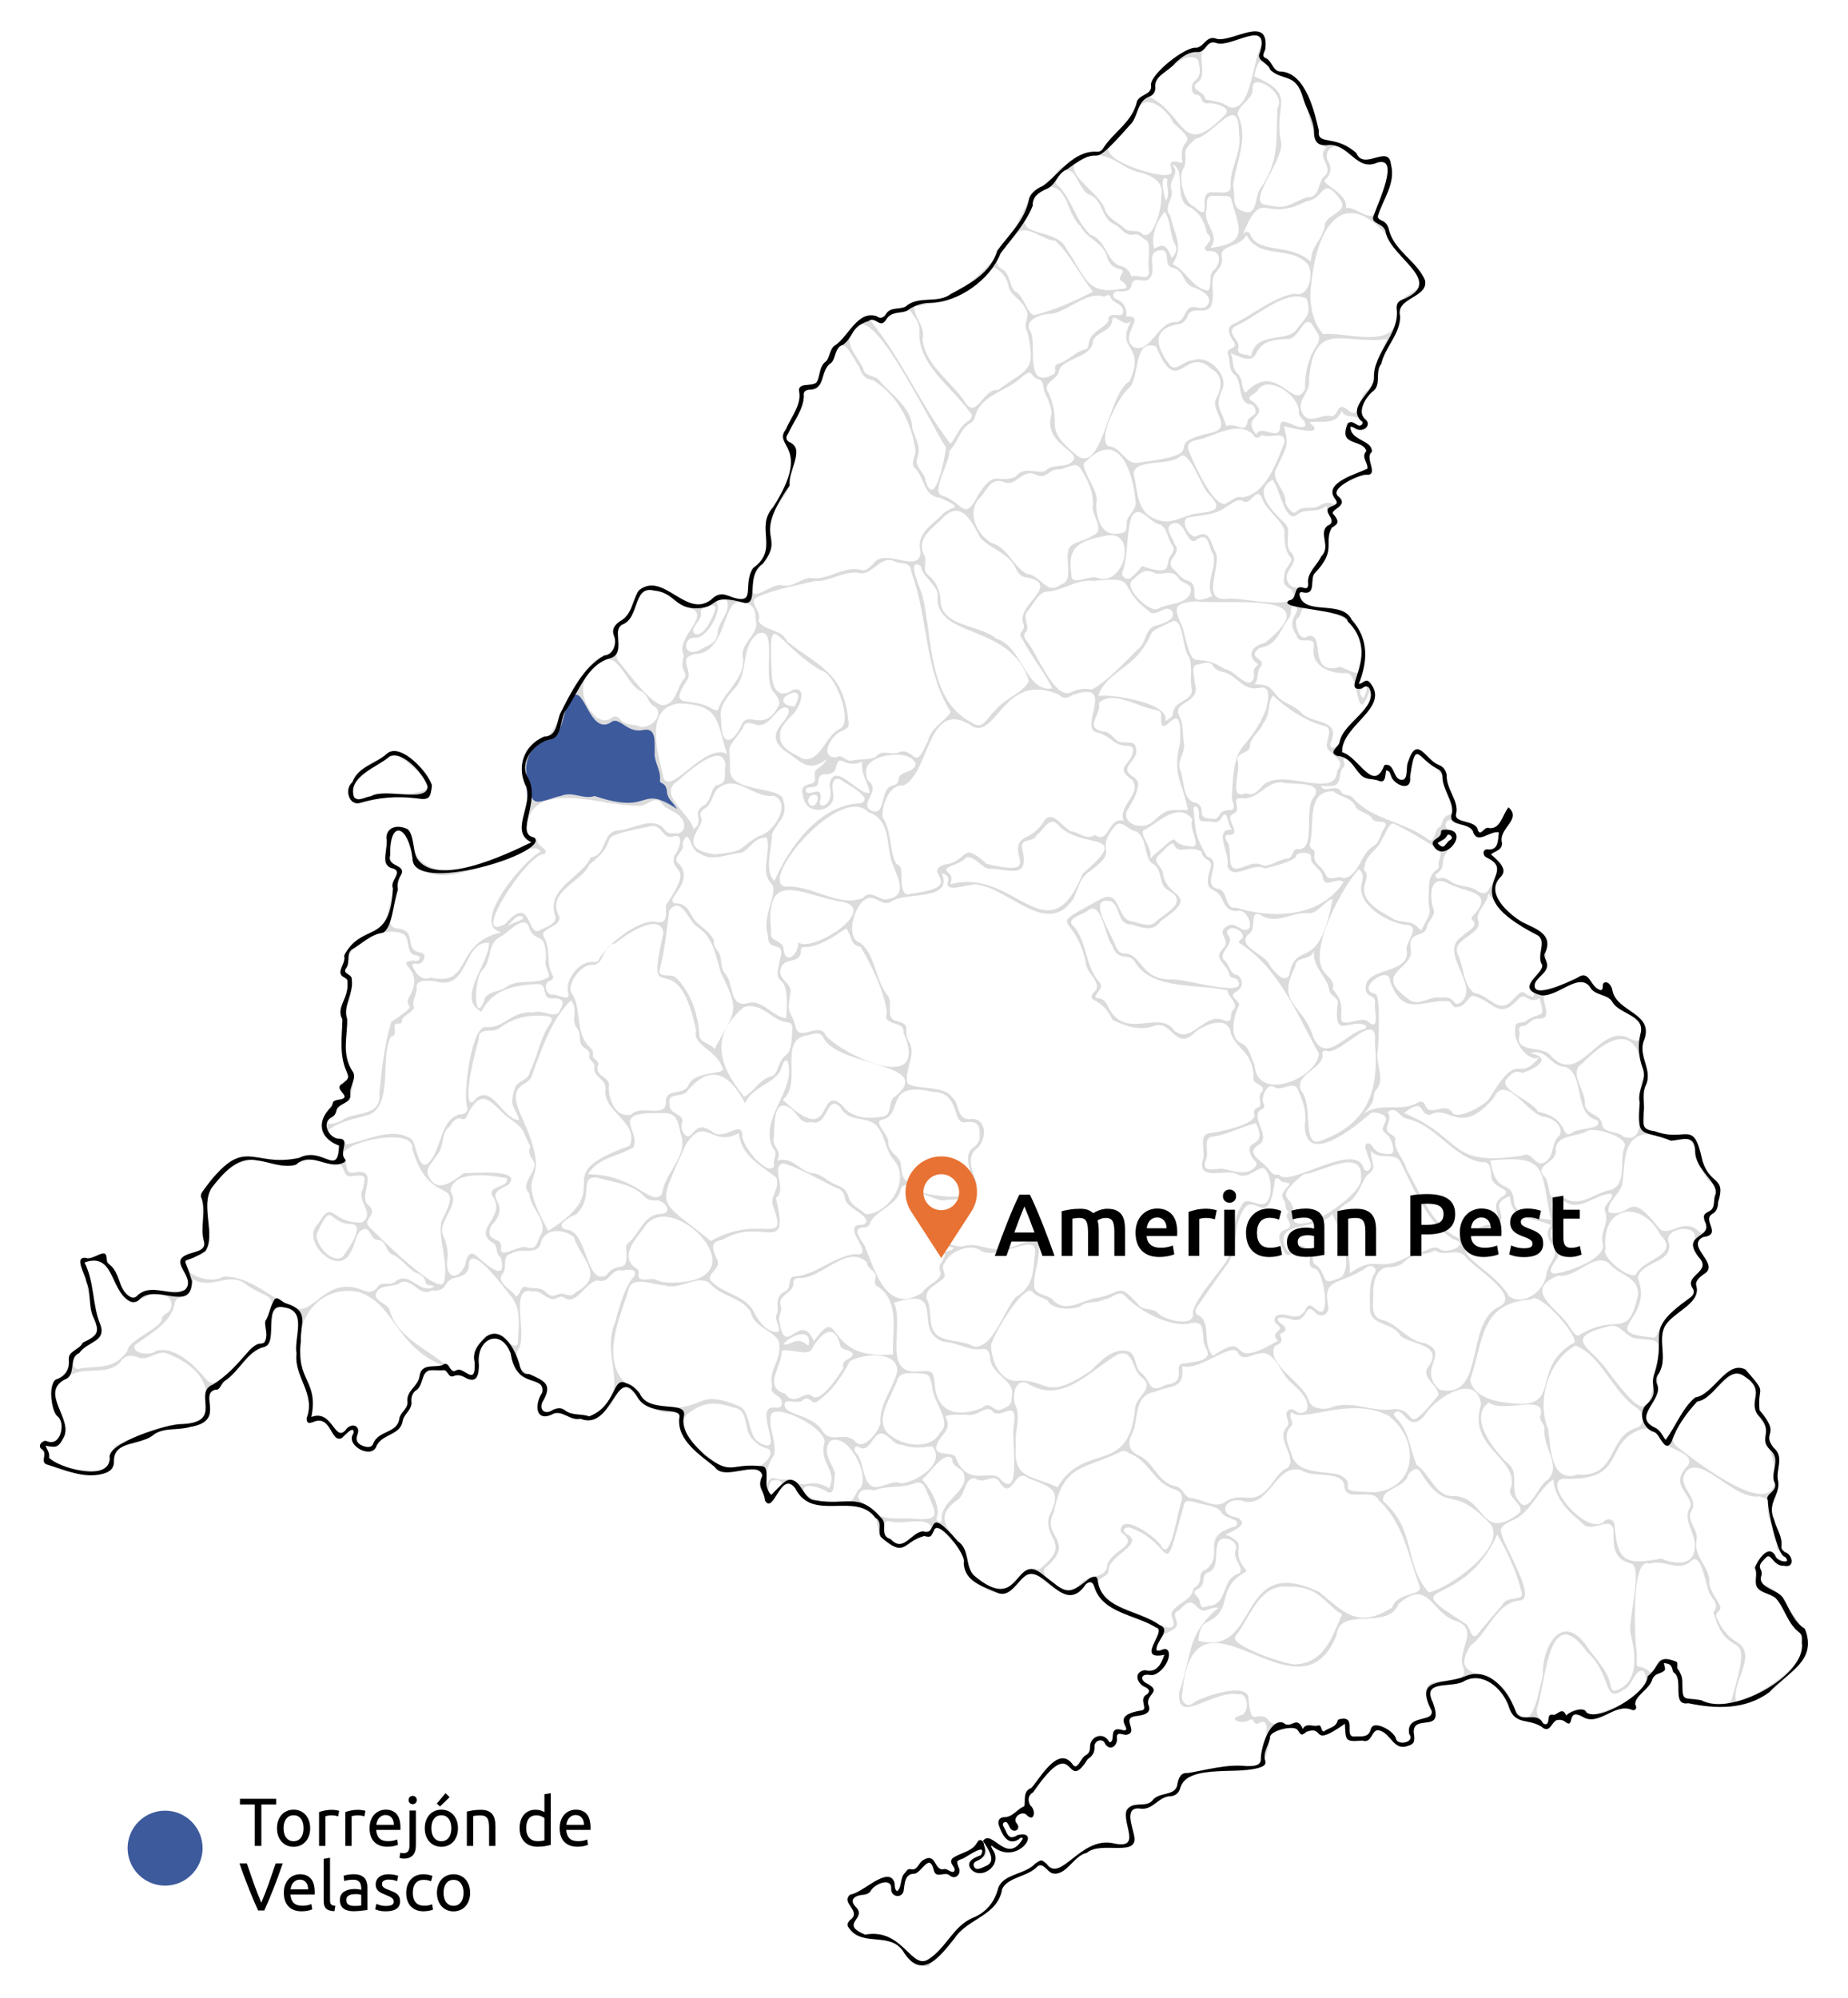 <?xml version="1.0" encoding="UTF-8"?>
<svg xmlns="http://www.w3.org/2000/svg" viewBox="0 0 543.68 587.72">
  <defs>
    <style>
      .cls-1 {
        fill: #e87233;
      }

      .cls-2 {
        fill: #dbdbdb;
      }

      .cls-3 {
        fill: #3d5a9c;
      }
    </style>
  </defs>
  <g id="Torrejón_de_Velasco" data-name="Torrejón de Velasco">
    <path class="cls-3" d="M170.15,202.76l3.07,5.98,3.09,3.71,4.39-.84,6.32,2.66,5.53.17.43,5.9,2.28,9.23,1.58,3.59,2.73,5.29-6.28-3.35-2.08.36-3.21,1.6-5.38-.71-3.93-.24-3.1-.99-4.44-.25-3.93-.95-10.25,2.42,3.19-.75-3.19.75c-.18-.16-1.69,1.73-1.66,1l-.4-5.67-.89-5.67.79-3.98,3.14-4.12,6.25-2.18.67-4.27,5.29-8.68Z"/>
    <g>
      <path d="M81.25,529.22v1.68h-4.36v12.18h-1.94v-12.18h-4.36v-1.68h10.66Z"/>
      <path d="M91.25,537.88c0,.83-.12,1.57-.36,2.24-.24.67-.58,1.24-1.01,1.72-.43.48-.95.85-1.55,1.11s-1.25.39-1.96.39-1.36-.13-1.96-.39-1.12-.63-1.55-1.11c-.43-.48-.77-1.05-1.01-1.72-.24-.67-.36-1.41-.36-2.24s.12-1.56.36-2.23c.24-.67.58-1.25,1.01-1.73.43-.48.95-.85,1.55-1.11.6-.26,1.25-.39,1.96-.39s1.36.13,1.96.39c.6.26,1.12.63,1.55,1.11.43.48.77,1.06,1.01,1.73.24.67.36,1.42.36,2.23ZM89.31,537.88c0-1.17-.26-2.1-.79-2.79-.53-.69-1.24-1.03-2.15-1.03s-1.62.34-2.15,1.03c-.53.69-.79,1.62-.79,2.79s.26,2.1.79,2.79c.53.69,1.24,1.03,2.15,1.03s1.62-.34,2.15-1.03c.53-.69.79-1.62.79-2.79Z"/>
      <path d="M97.71,532.46c.16,0,.34,0,.55.03.21.02.41.05.61.08.2.03.38.07.55.1.17.03.29.06.37.09l-.32,1.62c-.15-.05-.39-.12-.73-.19-.34-.07-.78-.11-1.31-.11-.35,0-.69.04-1.03.11-.34.07-.56.12-.67.15v8.74h-1.86v-9.96c.44-.16.99-.31,1.64-.45.65-.14,1.39-.21,2.2-.21Z"/>
      <path d="M105.43,532.46c.16,0,.34,0,.55.03.21.02.41.05.61.08.2.03.38.07.55.1.17.03.29.06.37.09l-.32,1.62c-.15-.05-.39-.12-.73-.19-.34-.07-.78-.11-1.31-.11-.35,0-.69.04-1.03.11-.34.07-.56.12-.67.15v8.74h-1.86v-9.96c.44-.16.99-.31,1.64-.45.65-.14,1.39-.21,2.2-.21Z"/>
      <path d="M108.73,537.9c0-.92.13-1.72.4-2.41s.62-1.26,1.06-1.71.95-.79,1.52-1.02c.57-.23,1.16-.34,1.76-.34,1.4,0,2.47.44,3.22,1.31.75.87,1.12,2.2,1.12,3.99v.31c0,.13,0,.24-.02.35h-7.12c.08,1.08.39,1.9.94,2.46.55.56,1.4.84,2.56.84.65,0,1.2-.06,1.65-.17s.78-.22,1.01-.33l.26,1.56c-.23.12-.62.25-1.19.38-.57.13-1.21.2-1.93.2-.91,0-1.69-.14-2.35-.41-.66-.27-1.2-.65-1.63-1.13-.43-.48-.74-1.05-.95-1.71-.21-.66-.31-1.38-.31-2.17ZM115.87,536.88c.01-.84-.2-1.53-.63-2.07-.43-.54-1.03-.81-1.79-.81-.43,0-.8.08-1.13.25-.33.17-.6.38-.83.65s-.4.57-.53.92c-.13.35-.21.7-.25,1.06h5.16Z"/>
      <path d="M118.79,546.82c-.16,0-.37-.02-.62-.06-.25-.04-.47-.09-.64-.16l.24-1.52c.13.04.29.07.46.1.17.03.33.04.48.04.64,0,1.1-.2,1.37-.59.27-.39.41-.97.41-1.73v-10.22h1.86v10.2c0,1.33-.3,2.32-.91,2.97-.61.65-1.49.97-2.65.97ZM121.41,530.8c-.33,0-.62-.11-.85-.33-.23-.22-.35-.52-.35-.89s.12-.67.35-.89c.23-.22.52-.33.85-.33s.62.11.85.33c.23.22.35.52.35.89s-.12.67-.35.89c-.23.22-.52.33-.85.33Z"/>
      <path d="M134.73,537.88c0,.83-.12,1.57-.36,2.24-.24.67-.58,1.24-1.01,1.72-.43.48-.95.85-1.55,1.11s-1.25.39-1.96.39-1.36-.13-1.96-.39-1.12-.63-1.55-1.11c-.43-.48-.77-1.05-1.01-1.72-.24-.67-.36-1.41-.36-2.24s.12-1.56.36-2.23c.24-.67.58-1.25,1.01-1.73.43-.48.95-.85,1.55-1.11.6-.26,1.25-.39,1.96-.39s1.36.13,1.96.39c.6.26,1.12.63,1.55,1.11.43.48.77,1.06,1.01,1.73.24.67.36,1.42.36,2.23ZM132.79,537.88c0-1.17-.26-2.1-.79-2.79-.53-.69-1.24-1.03-2.15-1.03s-1.62.34-2.15,1.03c-.53.69-.79,1.62-.79,2.79s.26,2.1.79,2.79c.53.69,1.24,1.03,2.15,1.03s1.62-.34,2.15-1.03c.53-.69.79-1.62.79-2.79ZM132.27,528.74l-2.82,2.74-.94-.84,2.56-3.08,1.2,1.18Z"/>
      <path d="M137.35,532.98c.43-.11.99-.22,1.7-.34.71-.12,1.52-.18,2.44-.18.83,0,1.51.12,2.06.35s.98.56,1.31.98.56.92.69,1.51c.13.59.2,1.23.2,1.94v5.84h-1.86v-5.44c0-.64-.04-1.19-.13-1.64-.09-.45-.23-.82-.43-1.1-.2-.28-.47-.48-.8-.61-.33-.13-.75-.19-1.24-.19-.2,0-.41,0-.62.02-.21.01-.42.03-.61.05-.19.02-.37.04-.52.07s-.26.05-.33.06v8.78h-1.86v-10.1Z"/>
      <path d="M160.17,527.88l1.86-.32v15.22c-.43.12-.97.24-1.64.36-.67.12-1.43.18-2.3.18-.8,0-1.52-.13-2.16-.38-.64-.25-1.19-.61-1.64-1.08-.45-.47-.8-1.04-1.05-1.71-.25-.67-.37-1.43-.37-2.27s.1-1.53.31-2.2c.21-.67.51-1.24.91-1.72.4-.48.89-.85,1.47-1.12.58-.27,1.24-.4,1.99-.4.6,0,1.13.08,1.59.24.46.16.8.31,1.03.46v-5.26ZM160.17,534.88c-.23-.19-.55-.37-.98-.54-.43-.17-.89-.26-1.4-.26-.53,0-.99.1-1.37.29-.38.19-.69.46-.93.8-.24.34-.41.74-.52,1.21-.11.47-.16.97-.16,1.5,0,1.21.3,2.15.9,2.81.6.66,1.4.99,2.4.99.51,0,.93-.02,1.27-.07.34-.05.6-.1.79-.15v-6.58Z"/>
      <path d="M164.65,537.9c0-.92.13-1.72.4-2.41s.62-1.26,1.06-1.71.95-.79,1.52-1.02c.57-.23,1.16-.34,1.76-.34,1.4,0,2.47.44,3.22,1.31.75.87,1.12,2.2,1.12,3.99v.31c0,.13,0,.24-.02.35h-7.12c.08,1.08.39,1.9.94,2.46.55.56,1.4.84,2.56.84.65,0,1.2-.06,1.65-.17s.78-.22,1.01-.33l.26,1.56c-.23.12-.62.25-1.19.38-.57.13-1.21.2-1.93.2-.91,0-1.69-.14-2.35-.41-.66-.27-1.2-.65-1.63-1.13-.43-.48-.74-1.05-.95-1.71-.21-.66-.31-1.38-.31-2.17ZM171.79,536.88c.01-.84-.2-1.53-.63-2.07-.43-.54-1.03-.81-1.79-.81-.43,0-.8.08-1.13.25-.33.17-.6.38-.83.65s-.4.57-.53.92c-.13.35-.21.7-.25,1.06h5.16Z"/>
      <path d="M83.19,548.22c-.51,1.47-.99,2.82-1.45,4.07-.46,1.25-.91,2.43-1.35,3.55s-.88,2.19-1.31,3.21c-.43,1.02-.88,2.03-1.33,3.03h-1.82c-.45-1-.9-2.01-1.33-3.03-.43-1.02-.87-2.09-1.32-3.21s-.9-2.3-1.37-3.55c-.47-1.25-.95-2.6-1.44-4.07h2.14c.72,2.11,1.43,4.13,2.12,6.08.69,1.95,1.41,3.77,2.14,5.48.73-1.69,1.45-3.52,2.14-5.47.69-1.95,1.39-3.98,2.1-6.09h2.08Z"/>
      <path d="M83.51,556.9c0-.92.13-1.72.4-2.41s.62-1.26,1.06-1.71.95-.79,1.52-1.02c.57-.23,1.16-.34,1.76-.34,1.4,0,2.47.44,3.22,1.31.75.87,1.12,2.2,1.12,3.99v.31c0,.13,0,.24-.02.35h-7.12c.08,1.08.39,1.9.94,2.46.55.56,1.4.84,2.56.84.65,0,1.2-.06,1.65-.17s.78-.22,1.01-.33l.26,1.56c-.23.12-.62.25-1.19.38-.57.13-1.21.2-1.93.2-.91,0-1.69-.14-2.35-.41-.66-.27-1.2-.65-1.63-1.13-.43-.48-.74-1.05-.95-1.71-.21-.66-.31-1.38-.31-2.17ZM90.65,555.88c.01-.84-.2-1.53-.63-2.07-.43-.54-1.03-.81-1.79-.81-.43,0-.8.08-1.13.25-.33.17-.6.38-.83.65s-.4.57-.53.92c-.13.35-.21.7-.25,1.06h5.16Z"/>
      <path d="M98.39,562.28c-1.15-.03-1.96-.27-2.44-.74s-.72-1.19-.72-2.18v-12.48l1.86-.32v12.5c0,.31.03.56.08.76s.14.36.26.48c.12.12.28.21.48.27.2.06.45.11.74.15l-.26,1.56Z"/>
      <path d="M104.09,551.42c.75,0,1.38.1,1.89.29.51.19.93.47,1.24.82s.54.77.67,1.26c.13.49.2,1.02.2,1.61v6.5c-.16.03-.38.06-.67.11-.29.05-.61.09-.97.13-.36.04-.75.08-1.17.11s-.84.05-1.25.05c-.59,0-1.13-.06-1.62-.18s-.92-.31-1.28-.57c-.36-.26-.64-.6-.84-1.03-.2-.43-.3-.94-.3-1.54s.12-1.07.35-1.48.55-.75.95-1c.4-.25.87-.44,1.4-.56.53-.12,1.09-.18,1.68-.18.19,0,.38.01.58.03.2.02.39.05.57.08.18.03.34.06.47.09.13.03.23.05.28.06v-.52c0-.31-.03-.61-.1-.91-.07-.3-.19-.57-.36-.8-.17-.23-.41-.42-.71-.56-.3-.14-.69-.21-1.17-.21-.61,0-1.15.04-1.61.13s-.8.18-1.03.27l-.22-1.54c.24-.11.64-.21,1.2-.31.56-.1,1.17-.15,1.82-.15ZM104.25,560.74c.44,0,.83,0,1.17-.03.34-.02.62-.06.85-.11v-3.1c-.13-.07-.35-.12-.65-.17-.3-.05-.66-.07-1.09-.07-.28,0-.58.02-.89.06-.31.04-.6.12-.86.25-.26.13-.48.3-.65.52-.17.22-.26.51-.26.87,0,.67.21,1.13.64,1.39.43.26,1.01.39,1.74.39Z"/>
      <path d="M113.59,560.74c.76,0,1.32-.1,1.69-.3.37-.2.55-.52.55-.96s-.18-.81-.54-1.08c-.36-.27-.95-.57-1.78-.9-.4-.16-.78-.32-1.15-.49-.37-.17-.68-.36-.95-.59s-.48-.5-.64-.82c-.16-.32-.24-.71-.24-1.18,0-.92.34-1.65,1.02-2.19s1.61-.81,2.78-.81c.29,0,.59.02.88.05.29.03.57.07.82.12.25.05.48.1.67.15s.34.1.45.14l-.34,1.6c-.2-.11-.51-.22-.94-.33s-.94-.17-1.54-.17c-.52,0-.97.1-1.36.31-.39.21-.58.53-.58.97,0,.23.04.43.13.6s.22.33.4.47c.18.14.4.27.67.39.27.12.59.25.96.38.49.19.93.37,1.32.55.39.18.72.39.99.63.27.24.48.53.63.87.15.34.22.76.22,1.25,0,.96-.36,1.69-1.07,2.18s-1.73.74-3.05.74c-.92,0-1.64-.08-2.16-.23s-.87-.27-1.06-.35l.34-1.6c.21.08.55.2,1.02.36.47.16,1.09.24,1.86.24Z"/>
      <path d="M124.61,562.32c-.84,0-1.58-.13-2.21-.4-.63-.27-1.17-.64-1.6-1.12-.43-.48-.76-1.05-.97-1.71s-.32-1.39-.32-2.19.12-1.53.35-2.2c.23-.67.56-1.24.99-1.73.43-.49.95-.87,1.57-1.14.62-.27,1.31-.41,2.07-.41.47,0,.93.04,1.4.12s.91.21,1.34.38l-.42,1.58c-.28-.13-.6-.24-.97-.32-.37-.08-.76-.12-1.17-.12-1.04,0-1.84.33-2.39.98-.55.65-.83,1.61-.83,2.86,0,.56.06,1.07.19,1.54.13.47.33.87.6,1.2.27.33.62.59,1.05.77s.95.27,1.56.27c.49,0,.94-.05,1.34-.14.4-.09.71-.19.94-.3l.26,1.56c-.11.07-.26.13-.46.19-.2.06-.43.11-.68.16-.25.05-.52.09-.81.12-.29.03-.56.05-.83.05Z"/>
      <path d="M138.31,556.88c0,.83-.12,1.57-.36,2.24-.24.67-.58,1.24-1.01,1.72-.43.48-.95.85-1.55,1.11s-1.25.39-1.96.39-1.36-.13-1.96-.39-1.12-.63-1.55-1.11c-.43-.48-.77-1.05-1.01-1.72-.24-.67-.36-1.41-.36-2.24s.12-1.56.36-2.23c.24-.67.58-1.25,1.01-1.73.43-.48.95-.85,1.55-1.11.6-.26,1.25-.39,1.96-.39s1.36.13,1.96.39c.6.26,1.12.63,1.55,1.11.43.48.77,1.06,1.01,1.73.24.67.36,1.42.36,2.23ZM136.37,556.88c0-1.17-.26-2.1-.79-2.79-.53-.69-1.24-1.03-2.15-1.03s-1.62.34-2.15,1.03c-.53.69-.79,1.62-.79,2.79s.26,2.1.79,2.79c.53.69,1.24,1.03,2.15,1.03s1.62-.34,2.15-1.03c.53-.69.79-1.62.79-2.79Z"/>
    </g>
  </g>
  <g id="interior">
    <g>
      <path class="cls-2" d="M289.2,541.63c2.6-3.79,7.07,7.43,11.77-.75-.7-.59-1.03.21-1.5.42-3.13,1.71-4.69-1.69-5.55-4.15-.5-1.41.08-2.49,1.55-2.51,2.56-.03,3.72-2.43,5.83-3.17.51-1.76-.51-4.49,2.14-5.43,2.5-2.76,7.79-12.58,12.02-7.1,1.54,2.55,2.53-2.17,4.15-2.61.87-.58,1.12-1.44,1.09-2.43-.07-2.65,3.6-4.66,5.22-1.89,2.54,2.82-.35-5.06,4.64-2.91,3.14,0-4.55-4.23,5.02-5.82,2.7-.22-.95-3.34,1.92-4.83.99-.84.55-1.42-.3-1.97-2.7-.93-3.93-4.63-.3-5.1,3.31.95,4.8-1.81,5.66-4.53-8.83,1.76,1.03-6.88-2.44-8.03-5.99-3.77-15.75-4.23-18.14-11.9-.47-1.59-1.28-1.84-2.53-.83-3.57,6.25-10,1.12-13.84-2.33-6.81-4.25-5.58,11.18-18.37,2-4.87-2.19-2.52-8.56-6.32-11.61-1.53-.87-4.82-7.25-6.22-3.7-.86,1.77-.88,1.87-2.82,1.45-3.02-.38-4.49,4.1-7.51,3.51-13.94-6.81,4.29-12.52-24.72-12.91-3.93.46-6.46-10.27-10.12-4.22-.85,1.19-3.28,6.15-4.45,3.16-.32-3.24-2.5-3.71-.76-7.32-1.21-4.83-11.41,1.86-13.97-2.5-4.29-3.51-11.21-7.9-10.5-14.39.03-1.83.07-1.84-1.66-1.94-8.32,2.29-13.22-11.03-16.23-6.05-1.75,4.29-6.38,10.16-11.2,8.15-3.67.31-6.28-3.15-9.87-.73-7.16-.22,1.62-7.58-2.37-9.58-1.85-1.55-5.32-.93-6.18-3.48-1.38-3.38-4.2-13.28-9.19-8.92-4.42,2.39.45,12.5-5.6,10.93-4.47-2.67-3.02,1.27-6.92-2.51-1.97.36-5.46-1.03-5.97,1.75-.11,3.09-3.8,4.27-3.62,7.33.41,2.43-2,3.58-2.51,5.66-.56,4.45-5.86,3.87-7.7,7.44-1.21,4.28-9.4-.04-6.8-3.58.67-.82-.66-1.47-1.19-.77-5.29,7.2-4.61-5.32-10.86-2.51-1.35.4-1.72.18-1.75-1.21,2.78-7.15-3.77-12.19-2.98-19-.82-4.63,3.27-12.64-3.58-13.57-2.61-.53-2.29-.4-3.32,1.95-2.4,15.51.71,4.93-7.09,12.56-2.99,3.4-6.71,7.23-9.93,9.69-5.9,3.05,6.55,10.81-14.4,11.82-3.96.72-6.96,3.87-11.07,4.35-6.75.85-1.94,7.41-7.59,8.56-4.04,1.16-16.92-.84-17.31-4.65,1.21-1.84-1.81-2.51-1.1-4.05,2.24-2.69,5.28,2.17,6.03-4.27.51-1.76.21-3.17-1.29-4.28-5.33-13.44,3.6-7.19,4.05-17.9,11.9-9.87,7.7-2,4.69-21.65-2.12-8.32-3.78-5.31,4.04-7.66,1.52-.79,1.87-.55,2,1.19.77,2.54,3.66,4.17,3.97,7.13.45,1.84,2.6,5.34,4.8,3.96,4.42-5.08,20.32,3.7,13.58-8.14-3.96-5.47,7.58-3.5,6.27-8.13-.34-7.62-2.63-16.35,5.29-20.85,6.01-8.67,15.01-.4,22.77-3.67,6.34-3.31,11.5,4.85,11.45-1.92,1.81-4.58-10.59-1.26-1.66-14.23.1-1.52,5.36-.46,3.12-2.79-3.45-2.93,3.35-3.33.96-6.56-2.18-4.87-1.29-10.32-1.19-15.26-2.05-3.72,2.11-6.26,1.46-11.11.19-.86-.66-1.09-1.26-1.37-2.49-1.53,1.28-4.35.26-6.73,11.51-13.96,10.34,2.7,15.21-22.97,2.08-2.85-4.31-1.95-3.04-5.06.48-4.65-.58-12.01,6.63-8.65,2.4,20.76,23.76,9.49,36.34,3.79-6.47-2.95.32-10.7-1.46-16.13-3.04-5.83-.99-12.25,5.15-14.96,4.24.94,8.36-20.47,17.75-23.87,2.53-.14,3.67-3.3,2.96-5.47-.94-2.12.02-3.45,1.58-4.54,3.73-2.01,3.57-5.94,5.58-9.09,7.38-6.15,14.46,9.47,22.06,2.02,1.3-1,2.58-1.1,4.05-.56,9.28,3.61,4.08-2.89,7.55-8.08,7.82-5.61.39-11.81,5.88-17.91,11.55-18.12-.14-17.73,3.7-22.8,1.48-3.51,4.71-7.33,3.97-11.18-.4-1.5,1.02-1.95,2.27-1.96,2.97-.34,3.01-.37,3.68-3.23.33-1.42.65-2.83,1.96-3.73,1.16-1.28,1.13-3.9,2.73-4.75,3.88-2.62,6.61-10.36,12.14-8.52,1.07.81,1.93.49,2.62-.44,1.34-2.43,3.85-1.4,5.85-2.37,3.92-3.45,9.41-.75,13.36-3.72,11.13-5.24,18.2-16.75,22.99-27.81.36-1.78,2.19-3.21,4.05-3.96,2.99-1.01,3.37-4.54,6.21-5.78,2.98-1.81,5.67-4.76,9.49-4.34.98.13,1.7-.26,2.13-1.06,3.22-4.91,8.61-7.7,9.93-13.81,1.03-2.18,4.61-1.82,4.09-4.91.18-3.32,10.24-11.29,13.36-10.78,2.39-.35,2.97-3.87,6.05-2.61,4.67.96,15.36-7.2,14.25,2.8-.09.81-1.24,2.23-.07,2.76,2.18.81,2.17,4.26,4.86,4.05,7.09.64,9.66,11.81,10.94,17.4-.61,4.49,4.75.95,11.03,6.58,2.28,5.32,9.6-2.83,10.17,3.5,1.52,5.56-2.46,10.13-3.89,15.2-.27.32.23.79.67.89,1.55.34,2.16,1.5,2.58,2.86,1.61,6.34,8.18,9.13,10.67,14.92,1.14,5.27-8.82,5.07-7.29,10.69-.06,5.33-4.4,8.91-5.57,13.92-2.04,2.52.29,6.42-2.78,8.35-1.9,1.72-4.33,5.83-2.03,7.9,2.84,2.96-2.21,4.08-4.31,2.07,0,4.51,6.49,3.93,6.34,7.6-1.21,1.11-.65,2.3-.3,3.52,1.63,5.09-3.46,1.7-9.41,7.07-3.07,2.22,4.31,3.73-1.51,6.7-1.56,1.2,3.69,3-.6,5.03-2.47,2.78,1.83,6.52-4.96,13.33-1.52,1.63.39,6.16-2.99,5.75-.65-.04-1.44-.55-1.56.55,1.26,6.51,12.49,1.36,15.4,7.43,5.05,5.55,4.77,12.64,2.04,18.88,1.34-.02,2.06-1.88,3.36-.33,6.09,7.29-8.54,12.55-8.22,20.42,4.91,1.44,9.36,12.23,12.45,3.78,2.99-.68,2.45,3.69,4.65,4.29,2.64.62,1.51-3.68,2.31-5.23,2.69-8.18,5.12-.52,9.04.91,1.36.53,2.12,1.61,2.32,3.1-.15,3.91,3.49,7.36,2.82,10.98-1.11,3.36,5.74,1.84,6.33,5.07.88,2.2,1.89-1.33,3.38-.56,3.32.33,3.91-4.05,5.65-6.12,4.11,3.61-3.17,6.16-1.9,10.54-.02,1.99-1.76,2.21-3.27,3.27,10.54,7.69-8.4,8.08,9.24,19.96,10.09,4.57,6.2,3.77,7.03,11.48,1.18,3.01-2.09,4.11-3.25,6.34-1.75,5.35,9.95-.32,12.13-1.3,4.01-2.96,3.84,2.69,7.21,3.51,1.07-.39-.05-2.01,1.21-2.29,1.07-.23,1.78,1.05,2.08,1.89.89,7.18,13.09,6.78,9.15,15.73-1.24,4.52,2.93,8.43.65,12.88-1.09,2.52-.16,5.23-.53,7.83,0,3.45-.82,4.92,3.26,5.45,9.21,3.48,11.47-3.92,13.97,8.5,2.09,7.31,7.16,4.76,4.68,12.36-.06,1.5-.38,2.87-1.93,3.6-2.62,1.96,3.25,5.98-2.57,6.7-5.2,2.84,5.64,8.09.09,11.01-.96.82-2.51,1.89-1.97,3.41,1.36,5.16-6.94,7.58-9.3,11.83-2.27,4.3,1.21,9.95-2.16,14.43,1.32,8.94-7.36,11.88-.8,15.34,1.74.78,2.24,2.42,3.19,3.62,2.78-3.59,4.88-9.38,8.72-12.48,5.44-.82,9.24-11.06,14.76-8.22,6.13,6.79,3.67,4.58,4.16,11.98,6.56,7.66.43,6.18,4.08,10.97,3.48,2.94.43,6.63,1.42,10.05.49,4.2-3.46,6.31-1.16,11.35.65,2.59,2.46,4.86,2.08,7.75-.09.72.5,1.23,1.06,1.64,2.32.72,2.98,4.75-.27,4-3.26.19-3.85-4.1-5.31-2.42-.52,1.06-2.54,2.11-1.8,3.34,1.78,1.52-1.36,3.59,1.29,4.71,8.12,3.84,4.81,5.8,8.39,8.5,4.19,6.03,7.41,11.28-.29,17.12-8.18,8.83-18.71,12.63-30.23,9.14-5.49,1.22-1.29-7.1-4.65-9.09-.63-1.91-.51-2.47-2.79-2.66,1.51,3.42-2.24,2.27-3.34,4.65-1.23,3.61-6.27,5.5-4.78,8.6-.29.49-.86.74-1.32.51-2.33-1.18-4.25.08-6.27.92-7.18,4.35-11.32-1.96-11.52,1.96-.3,3.15-4.06-2.12-5.29.97-1.73,4.35-5.32-1.45-8.44-.4-5.51-.98-4.97-9.56-10.43-11.62-4.48-3.35-8.85,1.48-13.64.97-3.32-.12-4.55,1.85-2.97,4.88,3.74,9.72-5.63,3.23-5.58,8.83.44,2.85.16,3.49-1.63,4.05-4.17,1.63-4.99-3.39-8.19-4.42-2.66-1.15-2.21,4.01-5.32,2.89-5.42.44-4.59,0-5.17-4.88-10.36,7.24-5.55.29-11.17,2.27-1.52,1.17-1.53,1.18-2.56-.34-.72-1.74-7.42-.2-8.18,1.62-1.26,16.03-12.2,7.29-23.52,12.11-3.92-.49-1.73,5.53-5.69,5.6-3.62-.04-5.22,4.17-8.92,3.64-5.01-.72-2.34,5.28-1.89,8.01,1.35,6.43-9.68,1.33-13.97,5-3.72.75-6.05,6.85-9.98,6.02-1.63-.39-2.72-3.3-4.45-2.09-2.82,3.16-8.59,3.05-10.41,6.64-1.29,8.01-10.15,8.64-14.02,14.57-2.19,3.09-5.57,5.49-7.49,8.32-3,.24-5.53-1.74-7.29-3.97-2.71-6.86-18-1.25-16.04-9.66,3.89-2.63-2.93-5.09.16-7.56,2.35-1.11,4.83-1.5,6.73-3.67,8.06-3.77,5.04-.04,7.05,2.68,1.55-1.27.72-3.95,2.36-5.46.4-.56.82-1.2,1.61-1.02,2.15.53,2.3-2.04,3.87-2.78,3.71-2.19,3.03,3.34,5.82,2.78,1.11-.36,2.08,1.23,3.1.67.83-1.35-1.89-2.36-.44-3.9,2.33-1.71,5.7-1.81,7.23-4.65.8-1.4,1.99-.42,2.01.79,2.61,5.15-2.28,2.8-3.03,6.07.5,1.76,2.35.62,3.44.14,3.66-1.3.62-5.35-.71-7.44ZM277.1,256.9c3.32,8.26-9.97,5.45-14.53,8.12-2.93,2.37-5.37-2.47-8.01-.33-3.15,1.49-6.16,11.44-1.34,12.79,4.25,3.56,4.31,10.39,7.53,14.92,2.37,2.15-.38,6.59,2.47,7.86,5.63,1.3,2.21,2.34,4,5.88,2.55,3.81-.8,7.71-.4,11.82-.16,3.03,10.91.9,13.22,4.82,2.42,1.92,1.27,6.38,5.05,6.51,5.37-.92,5.36,5.92,2.37,8.57-3.21,2.18-1.47,6.69-.32,9.62,1.62,4.7-5.46,5.6-8.6,5.52-2.72,1.29-10.41-4.98-10.2-.39,3.47,6.28,6.86,13.66,14.67,14.16,6.53-2.03,7.54,3.57,18.66-1.34,7.46-3.09,2.12,8.58,2.6,12.33-.49,3.25,3.58,3,5.32,4.48,3.88,4.7,9.22-.17,13.75-.48,7.06-1.64,5.51-4.36,11.41,1.84,1.25,2.16,4.23,1,5.84,2.67,1.91,2.15,10.29,4.1,10.41.63-.88-3.22,7.88-12.65,10.06-16.3,2.12-5.13,1.18-11.22,4.36-16.22,1.51-2.92,5.83,1.94,7.59-1.22,1.29-2.04,1-6.86-.51-8.8-1.54-2.5-4.82,2.92-8.26,1.21-3.13-2.07-11.55,2.25-10.53-3.85,1.5-2.82-1.95-8.33,2.9-8.43,3.08-.51,11.84-2.26,12.51-5.01-.52-1.3-.11-2.13,1.22-2.55,1.26-.78-.69-3,.87-4.4,1.62-2.42-3-1.99-2.42-4.43-.08-7.56-5.09-8.07-6.69-12.98-.84-5.75-8.88-2.12-11.38.56-4.86,4.09-6.2-4.31-10.97-2.71-4.43,1.66-8.48.13-12.42-1.67-3.19-6.97-7.76-5.1-5.76-7.92,3.56-2.68-2.29-5.84-2.19-9.26-3.3-15.12-12.42-9.09,4.13-18.24,5.96-3.43,5,4.85,8.74,6.22,2.35.33,5.46,2.17,7.53.51,2.8-2.76,10.35-5.92,3.97-9.45-3.33-1.71-1.32-6.44-4.97-8.03-2.31-2.38-1.21-7.3-4.49-9.32-2.3-.17-4.48-4.02-6.46-1.31-6.16,7.52,1.98,6.26-6.99,12.88-3.08,1.86-3.58,5.06-4.94,8.04-7.4,11.72-18.56-2.27-27.69-3.81-1.82-1.12-10.11,2.74-9.43-.7.69-1.68-.21-2.31-1.69-2.83ZM291.75,542.71c-.3.64,0,1,.16,1.36,3.78,5.01-4.59,9.37-6.6,5.35-1.69-3.2,4.64-2.56,3.47-5.19-2.27-.57-4.2,2.7-6.7,2.78-2.23.77,1.59,3.51-.46,4.85-1.7,1.21-3.14-1.47-5.02-.4-.98.37-1.6-.25-1.91-1.17-1.25-5.49-3.42.43-5.64.93-4.5-.29-1.52,5.57-5.12,5.96-1.73-.09-1.77-1.45-1.99-2.75-2.52-2.91-6.25,2.72-8.76,2.81-7.05.57,2.21,4.71-1.98,7.41-2.18,2.08,2.78,5.55,4.88,4.83,5.98-.41,9.62,3.96,13.72,7.57,7.04,1.43,9.93-10.67,16.46-12.46,11.47-5.98.93-8.51,17.07-15.09,5.83-5.52,4.53,6.51,13.34-3.35,7.42-6.68,16.95-.26,15.86-5.82-.75-4.18-3.44-9.16,3.18-8.95,3.26.37,5.19-3.54,8.62-3.4,1.2-.23,1.68-1.53,1.9-2.65.51-1.95.7-3.95,3.25-3.7,2.48.36,4.42-.88,6.87-.89,4.33-1.75,12.34,1.65,14.93-2.3-.43-2,4.03-14.65-1.14-11.33-1.34.53-1.37-2.1-2.66-1.02-1.69,1.32-6.73-.2-2.54-1.44,2.8-.37,2.4-6.83-.61-6.19-7.51-1.43-18.32,9.64-17.39-.74,3.9-10.76,1.98-16.87,11.53-24.67-1.27-.3-2.2.21-3.14.52-3.86,1.75-3.39-5.58-8.36.12-1.48.62-1.57,1.36-.97,2.77,1.79,4.54-5.75,2.31-5.77,8.99.59.44.95.15,1.3-.05,3.6-1.23,1.68,2.38.53,4.13-1.24,4.37-5.72,1.04-6.22,3.29-.77,3.46,5.7,2.33,1.9,6.15-1.44,3.43,2.92,5.09-3.91,5.91-4.22.79,2.28,6.39-3.91,5.22-2.58-.84-2.63,4.6-3.88,3.06-1.85-2.28-2.92-2.35-4.39.22-10.21,17.81-3.17-7.07-17.67,13.82-2.1,1.21-1.48,3.41-.14,5.01,1.32,1.47-.68,3.56-1.85,1.7-1.61-1.24-4.24.65-2.75,2.71,1.27,2.84-2.17,2.27-2.68.03-.47-1.16-2.06-.62-1.31.56,1.98,6.63,4.01,1.81,6.57,3.13,1.81.93-4.28,6.64-10.05,2.38ZM330.54,241.44c-1.68-4.47,5.64-7.97,2.49-12.06-5.71-3.9.41-4.46.34-8.93-.33-1.03-1.3-.98-2.12-1.06-3.39.09-5.15-3.39-8.51-3.87-5.67-1.27,6.18-15.84-7.34-10.97-1.16.81-2.67,1.2-3.9-.2-16.83-7.34-18.5,15.15-26.51,8.62-12.18-6.92-11.6,14.76-19.24,18.15-4.31-.45-6.38,6.1-6.09,9.35,2.77,4.11,1.88,9.8,4.04,13.71,1.49.52,1.46,1.68,1.49,2.89.09,1.89-.26,7.26,2.81,5.85,17.24-2.16,2.59-6.44,10.02-8.56,7.11-.98,4.58-7.25,12.26-.19,17.86,4.16,4.44-4.09,11.44-7.81,2.15-.91,4.27-2.73,5.48-4.87,2.33-3.54,5.73,2.36,7.98,3.11,2.33.19,4.29,2.69,6.93,1.09,4.37,2.8,3.71-5.32,8.4-4.25ZM221.25,171.65c-1,7.22,5.64-.59,9.08.6,3.12.6,5.3-2.14,8.12-2.22,5.31.94,9.82-3.92,15.27-2.24,1.21.23,2.11-1.04,3-1.66,3.2-5.51,13.56,3,14.12-3.53-1.29-5.22,2.38-7.47,5.73-10.56,2.8-3.77,8.14-1.7.16-5.55-5.08-.45-4.58-5.53-7.3-8.52-2.12-1.67.41-3.92-.18-5.98-1.28-8.26-5.39-15.81-12.54-20.23-2.38-.17-3.28-1.91-3.94-3.8-3.52-5.44-4.99-10.45-8.2-1.21-3.47,1.57-1.32,6.64-5.13,7.54-1.29.46-3.4.13-2.98,2.18-.08,3.89-3.01,7.5-4.63,11.06-2.19,3.01,4.01,2.62,2.31,6.1-.85,3.01-1.58,6.03-1.83,9.13-1.55,4.78-7.05,8.54-5.84,13.86,2.91,6.03-4.64,10.19-5.22,15.01ZM279.72,209.52c-7.87-12.49-6.53-27.31-11.46-40.74-.49-3.41-1.71-2.8-4.55-3.35-4.33-2.57-6.42,3.14-10.19,3.28-4.95-1.29-9.04,2.53-13.81,2.25-5.47,1.33-11.58,2.31-17.06,4.77-2.72,1.35,1.74,4.29.48,6.75,1.09,3.16,6.9,2.4,8.38,6.19,9.42,7.48,16.38,8.95,17.97,22.55.4,2.67.39,2.79-1.96,3.91-3.1,1.27-6.65,7.68-1.54,7.71,1.74-1.17,2.75,1.18,4.45.97,2.31-.62,5.08-.15,7.17-1.05,1.77-2.66,4.64-.26,7.06-1.49,1.85-.7,3.11.53,4.54,1.57,1.78.73,2.86-3.52,3.77-4.7.83-4.1,4.77-5.69,6.74-8.62ZM389.23,509.52c1.37-1.28,3.7-1.06,4.23-3.35.09-.41.66-.45,1.1-.47,4.04-.58,1.52,3.59,3.04,5.19,7.6.55,3.51-1.95,7.11-3.39,2.32.75,4.87,1.24,5.93,3.97.49,2.06,5.67,1.28,3.98-1.27-1.54-6.92,9.79-2.19,5.73-8.93-4.69-11.59,12.36-2.92,10.2-10.52-2.35-4.96,5.21-11.44-2.34-13.89-7.08-2.22-7.92-12.75-16.74-4.98-3.19,8.02-17.42.57-18.22,9.1-11.11,28.12-41.86-19.78-45.39,16.94-.86,2.46,1.35,4.97,3.4,2.95,2.83-1.78,15.26-5.97,16.03-1.51.65,9.74,2.42,3.52,5.7,6.44.41.85,1.66,1.72,2.43,1.21,1.74-1.66,2.35,1.08,4,.32,2.28-1.29,2.78-.47,3.84,1.33,1.31-1.98,3.19-.64,4.75-.96.84-.18.56,1.08,1.24,1.82ZM456.95,435.26c-4.68,3.2-6.58,9.99-12.2,12.14-1.54.68-3.95,1.87-2.95,3.91.53,3.51,10.72,19.31,5.22,19.59-6.7.48-9.33,9.58-14.47,13.31-7.06,11.68,9.39,5.26,12.43,17.37,5.56,10.86,7.63-3.81,8.88-8.51-.22-9.52,6.32-19.36,13.53-7.89,2.67,3.59,5.83,6.57,6.56,11.24.28.88.81,1.29,1.73.86,6.7-2.64,5.46-10.94,4.06-16.6-1-3.57,3.97-20.33-.17-20.76-4.83-1.28-4.99-5.11-4.86-9.38-.46-5.44-6.75,1.4-9.54-2.77-4.16-3.31-7.6-6.97-8.22-12.53ZM352.52,482.69c18.72,4.99,10.75-26.09,35.65-14.3,7.34,6.08,11.37,10.88,21.38,4.57,1.69-5.03,9.67-3.05,7.94-6.75-3.31-9.09-4.72-18.27-11.87-24.81-1.77-4.02-10.08.98-10.1-4.32-.63-4.65-9.32-2.07-12.68-4.57-7.88-2.21-9.35,12.03-17.6,8.95-4.82-.93-7.18,4.13-1.29,5,4.06,1.96-1.62,4.14-3.37,5.02,7.77,3.39.38,4.02,6.25,10.76-9.9,5.39-3.18,11.21-12.13,15.22-1.64.99-1.86,3.17-2.19,5.23ZM127.81,378.52c-.94-.7-2.32.01-2.58-1.23-.37-1.78-1.61-2.48-3.15-2.94-2.36-1.55-4.01-4.15-6.75-5.3-2.05-.99-1.52-4.08-4.23-4.26-2.19-.16-1.8-3.12-3.86-3.26-2.73.66-2.61,4.64-4,6.7-3.4,7.96-15.12-3.07-9.66-8.16,4.62-7.76,3.52-.04,12.87-.41,4.25-2.71-1.86-6.22.32-9.87.88-4.11.88-4.17-3.28-3.78-2.72.68-1.94-3.41-3.85-3.39-1.53.51-2.79-.3-4.16-.73-5.58-2.4-10.52,2.91-16.18.27-9.08-3.77-19.95,5.61-18.11,14.52-1.32,4.1,2.8,10.55-2.35,12.59-11,2.23,1.37,9.64,6.75,6.36,7.93-.5,14.44,6.82,21.74,9.41,5.43,1.18,9-9.79,19.4-5.43,1.72.64,3.06.69,4.28-.84,1.17-2.11,3.48-.34,5.07-1.52,4.44-3.89,7.1,3.89,11.71,1.28ZM347.82,401.95c.59,6.95-2.86,5.37-8.24,7.58-6.38,1.13-4.27,8.33-6.74,12.74q-1.78,3.93,2.01,5.86c4.63,1.89,5.59,7.91,10.82,9.11,2.45.29,2.54,3.33,4.91,3.54,3.13.23,6.78,3.13,9.64,1.23,6.18-4.05,8.43,2.61,14.72-6.55,1.1-1.44,2.1-2.85,3.83-3.57,3.18-3-3.77-8.56-.08-12.21,1.23-1.49-1.45-3.55.54-4.91,2.03-.92,2.24,2.46,5.22.16,1.16-3.17-2.58-6.32-4.83-8.38-2.91-2.4-4.45-9.13-8.72-8.42-2.14.1-5.17,2.6-6.62,0-1.28-3.87-11.39,5.39-16.47,3.81ZM229.24,395.78c.16-3.99-7.33-4.7-8.36-9.7-2.56-4.51-8.88-4.52-12.14-8.64-3.88-2.55-8.83,2.38-13.28.69-3.48,0-9.96-3.32-10.68,1.86-2.66,8.09-7.81,19.83-.93,26.82,5.78,3.01,4.1,8.37,15.37,7.34,8.44-.77,6.97-4.9,17.71-.67,4.93,1.75,2.08,10.04,8.01,11.63,5.22,1.8-3.12-11.22,2.72-11,1.15.1,2.51.17,2.31-1.38.24-2.57-3.87-2.06-2.8-4.98-1.2-4.3,2.6-7.55,2.08-11.96ZM179.07,319.96c.05,3.45,1.87,8.94,6.6,7.99,2.93-3.14,10.12,1.14,10.23-3.53-.29-4.5,4.99-1.97,6.52-4.92,1.95-5.03,11.94-2.88,10.02-5.58-1.58-4.9-9.03-6.64-7.61-10.61-5.81-27.99-15.4-3.62-9.66-28.84-.96-6.46-11.49.79-14.18,3.09-4.05.65-3.02,6.37-6.72,6.35-3.05-.49-7.38,5.39-6.27,7.95,3.38,4.83,1.05,11.77,5.23,15.93.67.77,1.45,1.41,1.23,2.62-.24,1.18,1.81,1.65,1.59,2.74-1.67,3.64,4.02,3.53,3.03,6.82ZM143.87,277.36c-7.7-.51-5.85,14.04-15.43,11.44-1.8-.32-5.63-.86-5.95,1.42.49,2.31-1.54,3.98-.72,6.06.21.35-.44.85-.77,1.23-.95,1.09-2.77,1.43-2.86,3.31-.01.31-.53.33-.88.3-2.63-.14.38,3.37-2.22,3.86-3.39,6.05.77,19.54-6.32,22.95-3.93,1.16-9.51,2.06-12.15,4.73.82,3.66,4.34,1.05,5.22,4.03,6.06-.97,13.25-5.33,19.1-1.66,1.65,1.01,1.84,8.87,4.77,7.49,4.56-4.13,3.37-12.52,9.4-14.67,1.55.16,2.85-.84,2.37-2.18-1.32-3.07,1.26-24.99,5.88-23.47,5.57.06,7.03-4.86,13.61-4.33,2.8-1.11,6.79,2.55,8.03-1.04,1.13-2.15.58-3.06-1.9-3.15-4.26.74-1.42-4.31-4.92-4.15-7.74.34-13.13,1.78-16.53,8.11-7.58-3.97,2.35-14.05,2.28-20.26ZM452.99,293.72c-3.83,1.85-3.79-2.06-6.26.15-5.89,6.74-7.51.26-13.55-.92-1.7.79-2.1,3.25-4.49,3.31-1.58.47-1.52-1.69-2.81-1.75-7.99-.21-13.07,4.76-16.95-5.84-.04-5.22-10.55,2.47-4.31,3.75,1.64.51.9,13.72.78,16.25-.99,3.85,2,7.97-.04,11.32-2.74,3.24.84,2.26-4.29,7.84,4.79-3.87,11-.4,16.05-3.47,1.05-.49,1.8-.28,2.19.88,1.36,3.59,5.78-1.2,7.91,2.01,1.36,2.58,10.1-2.32,10.96-4.14,9.13-15.15,7.89-3.98,14.59-11.96-3.39,1.48-7.93-5.31-6.95-8.46-.39-2.58,2.09-1.25,3.38-2.48,4.4-2.93,5.49-.04,3.78-6.5ZM390.73,384.18c.49,2.51-2.09,3.77-3.78,2.01-.81-.93-1.81-1.68-2.57-.27-2.58,4.83-5.04.9-8.34,1.86-.65,1.44,2,1.79,2.13,3.1.34,1.26-1.6,1.07-1.58,1.94.9,1.92.35,2.32-1.59,3.23-2.47,5.63,8.7,10.71,10.1,16.15.66,2.22,3.98,2.56,5.91,2.12,6.4-2.85,12.98,1.49,19.12.23,7.5-.09,2.27,9.01,13.13-4.15-.47-3.44-5.73-5.15-2.76-8.71,3.97-6.11-5.03-6.07-8.42-8.6-2.18-4.23-8.87-2.88-9.04-7.83.09-3.51-.55-7.15,1.26-10.46,1.15-1.26-.41-2.83-1.84-2.17-8.38,5.84-13.34,2.87-11.73,11.56ZM348.43,401.14c2.76-.47,8.71-.69,6.38-4.39-2-3.86.93-8.97-5.52-7.26-6.02.64-14.26-3.94-18.27-8.18-1.79-2.09-3.98.93-6.15.97-2.01,1.14-4.19.56-6.17,1.41-1.96,1.94-9.19,1.88-10.42-1.03-1.26-.88-3.28-1.15-4.38-2.47-2.27-3.56-12.58,13.85-12.33,15.83.14,4.19,2.47,10.04,7.18,10.25,9.94-.84,8.05,6.37,22-2.84,3.01-2.97,7.15-7.56,11.76-5.62,2.02,1.48,1.15,4.92,3.63,6.42,2.9,3.07,1.76,5.78,6.98,3.19,6.86-.86,1.24-6.21,5.31-6.28ZM510.74,500.6c4.99-.46,22.2-11.53,19.36-17.03-.06-1.26.23-2.58-.95-3.5-3.43-2.52-4.06-7.09-6.74-9.9-6.7-3.48-5.57-1.93-6.04-9.43,5.69-9.51,4.32-.59,9.27-1.57.11-1.85-3.41-2.19-2.75-4.67.02-3.83-3.05-6.93-2.82-10.88.06-2.59-.04-2.74-2.52-3.37-7.45.99-16.5-11.8-21.2-7.64-3.86,4.49,3.72,7.63,1.32,11.75-1.87,3.05,2.17,5.49,1.45,8.85-.9,4.4,3.24,7.3,3.76,11.35-.3,3.15,1.91,5.25,3.15,7.87.78,1.99-2.44,1.6-.51,4.45,1.22,2.69,3.02,4.81,5.65,6.33,5.97,3.91-1.87,11.79-.44,17.39ZM129.81,401.57c-13.64-5.99-13.48-17.39-23.87-21.35-11.29-2.7-19.55,7.55-17.42,18.08-.83,7.71,5.44,9.6,3.12,18.78,6.63-2.9,6.72,7.96,10.06,3.53,1.33-1.93,4.68-1.47,3.46,1.53-.5,1.43-.2,2.35.97,2.97,1.63.86,3.14.89,3.62-.26,1.37-4.04,7.09-3.05,7.72-7.41.27-2.01,2.67-2.95,2.38-5.17-.27-3.24,3.26-4.52,3.63-7.58.61-3.58,3.61-2.18,6.33-3.12ZM161.31,362.11c21.64-13.6-1.74-15.72,23.97-25.03,2.86-7.03-8.12-9.91-7.13-16.73.12-3.07-3.63-3.36-3.29-6.34.36-1.48-1.73-2-1.52-3.31.4-1.18-.39-1.61-1.12-2.25-2.59-1.27-.87-4.24-2.49-6-2-2.28.66-5.67-1.81-8.13-5.84,5.94-8.44,14.06-11.3,21.7-.77,4.16-7.74,1.96-3.5,11.77,11.41,24.81-3.87,12.5,8.19,34.3ZM191.85,242.99c-20.02,3.99-7.23,2.6-18.43,11.33-1.98,4.96-12.12,7.71-9.3,14.46,2.46,3.98-5.62,4.03-4.16,6.82,2.16,3.48.6,7.73,2.56,11.25.47.66.16,1.51-.82,1.76-1.99.6-1.05,4.21.79,4.03,1.48-.3,5.72,2.52,4.59-.78-.7-3.54,2.87-8.54,6.6-8.81,1.44-.12,2.21.34,2.61-.98,2.49-4.26,11.36-11.48,16.51-10.9,3.91,1.07,3-2.53,3.14-4.94,8.71-12.44.98-8.92,2.44-14.42,1.26-1.44,3.18-6.62-.13-5.78-3.07,1.24-3.36-3.12-6.39-3.05ZM251.56,368.96c6.85,1.02-5.21-9.02,2.23-8.59,3.81-1.4-3.02-4.53-4.11-5.96-1.99-1.5-.15-3.84-3.67-4.92-5.21-2.52-10.12-5.54-15.46-7.21-4.2.74,1.28,7.71-2.28,10.17,4.18,17.67-4.01,5.23-15.67,12.28-3.8.7-3.03,2.39-1.84,5.43,2.22,3.23-4.15,4.85-1.08,7.16,3.92,3.69,10.08,3.89,12.36,9.13,1.23,2.41,3.99,5.97,6.99,5.33.93-1.46-1.72-3.27-.27-5.72.12-2.5-.57-4.62,1.99-6.01,2.43-1.07.71-3.76,2.6-4.47,6.84-.38,11.63-5.88,18.22-6.61ZM13.41,425.33c1,6.96,8.38,6.86,14.63,7.46,6.09.56,2.6-6.82,7.4-8.14,5.09-1.24,9.37-4.31,14.45-5.4,4.46-.34,11.87-.11,10.67-6.56,1.26-7.56-5.38-12.34-11.93-14.67-2.83-.6-5.45,2.84-8.47,1.13-2.22-.68-3.64-.11-4.79,1.62-4.11,4.45-11.41.51-16.21,4.89-7.58,4.71,2.78,11.92-.67,17.66-1.53,2.96-2.48,2.44-5.08,2.02ZM379.47,348.29c-1-.68-2.1-.23-2.8-1.01-.41-.45-.87-.85-1.54-.44-1.96,16.24-6.02,3.07-9.48,9.37-2.88,4.72-1.6,10.63-4.21,15.24-3.32,4.41-6.37,8.99-9.51,13.41-.32,1.04-.25,1.86.93,2.23,3.58,2.42.7,8.43,4.03,11.8,12.09-8.24,2.63,5.34,19.13-4.49-2.86-2.55,2.22-2.71-.1-4.56-.86-.65-1.28-1.38-.73-2.39,2.48-2.52,6.72,2.69,9.13-2.65,1.46-2.34,3.03,1.82,4.78,1.03,1.81-1.7.04-11.18-1.94-12.5-4.5-.76,1.46-5.29-5.19-5.85-1.44.36-3.02,3.33-4.23.65-1.12-2.52-2.84-5.55.89-6.53,2.7-1.49-1.7-3.25.68-5.18-1.66-.52-.74-2.26-1.5-3.18-1.57-1.99.55-3.33,1.68-4.93ZM225.58,246.5c-3.58-.4-4.78,3.21-7.47,4.4-4.16.21-8.52,2.83-12.35.13-2.95-.74-2.85-8.31-4.98-2.9.96,2.46-3.54,4.13-1.07,6,5.05,5.36-4.59,10.73-1.14,11.63,4.53,0,4.15,3.77,6.75,5.94,1.7,1.41,4.01,3.11,4.76,5.08-.28,1.35.53,2.25,1.24,3.2,1.29,1.9.4,4.53,1.96,6.44,2.68,2.77,1.14,9.61,6.22,8.85,4.81-1.72,7.5,3.93,11.81,4.27,1.33-17.34-4.93-5.69-1.45-18.86.34-3.72-4.16-.55-3.94-5.6-1.98-5.49,3.32-12.72,1.03-15.07-3.47-3.55-.03-9.34-1.37-13.53ZM347.76,441.22c0-1.82-.62-2.58-2.32-3.1-5.96-1.74-7.39-8.46-13.21-10.54-1.05-.82-1.91-1.02-3.16-.14-10.78,4.98-16.28,3.51-19.04,17.47-4.01,7.42,7.18,8.21-2.61,16.45-2.21,3.11,8.03,9.05,9.86,5.34,1.77-3.62,7.16-1.86,8.36-5.35.21-5.42,10.51-6.3,4.1-10.57-.6-6.31,10.79,1.43,12.1,4.38,2.81,4.19,4.8-12.09,5.92-13.93ZM460.98,435.09c-9.18-.97,6.29,18.11,11.25,12.23,1.21-.69,2.2-.28,2.69.91,1,10.99,2.72,12.37,13.91,10.32,2.89,1.38,8.49,2.39,9.51-1.82,1.55-4.83-3.62-8.97-1.19-13.14,1.63-3.6-6.72-6.34-.5-12.52,2.42-3.96-7.9-4.77-8.61-8.37-.98-2.14-3.95-2.96-6-1.9-10.29,4.3-3.61,14.59-21.07,14.29ZM156.68,379.97c-7.29-2.11-.91,13.79-4.5,17.44-2.61,9.43,12.41,5.83,8.06,13.73-1.67,2.46-.99,5.77,2.4,3.65,1.24-.49,2.35-.83,3.56.13,2.06,1.64,4.77.9,7.06,1.78,14.11-5.63,2.98-16.87,7.7-27.66,1.21-4.23,2.35-8.94,4.8-12.59,2.7-2.9-.13-3.21-2.63-2.63-3.27-.91-3.76,3.91-6.99,2.93-3.41-.32-6.24,7.15-9.77,5.27-.77-.63-1.46-.68-2.32-.2-2.81,1.62-4.64-2.51-7.35-1.84ZM298.87,425.21c-.88,10.08,4.51,8.67,12.24,12.36,7.97-13.57,20.86-3.23,22.81-22.9-.15-3.73,6.16-6.12,2.07-9.37-2.99-1.97-2.37-8.6-7.11-6.84-8.31,4.8-16.67,15.26-26.98,8.29-3.68-1-4.28,4.96-2.92,7.24,1.25,3.59-.57,7.45-.11,11.23ZM422.19,367.85c-2.61,1.58-6.14.77-8.37,2.73-1.39,1.63-3.13,2.22-5.18,2.25-3.35-.07-4.48,3.79-4.63,6.55.27,3.5-1.48,8.44,3.31,9.13,4.4,1.57,6.96,6.08,11.9,6.68,7.75,3.03-2.61,7.51,4.35,13.67,13.72,3.1,7.15-20.03,17.67-24.5,6.3-3.36-7.91-11.46-10.22-14.79-2.57-2.57-5.97.37-8.83-1.72ZM321.17,202.88c4.66-2.44,9.29-7.66,13.51-11.79,2.72-1.77,2.02-6.41,5.55-7.05,1.8-.54,5.84-1.7,4.64-4.15-1.86-2.6-4.9,2.21-6.94-.14-9.75-7.24-2.32-10.33-16.15-8.84-4.98-.68-9.29,3.03-13.83,3.15-2.35.09-3.93,3.78-5.47,5.52-2.02,2.19.59,4.3-.53,6.2-1.1.94-.53,1.82,0,2.69,3.1,3.46,8.03,17.18,13,15.3,1.7-1.05,4.5-1.34,6.22-.9ZM481.53,486.26c-.03,5.96-.49,2.83,3.15,5.04,2.34,2.58,2.36-3.14,4.23-3.17,8.9-.93,3.45,11.09,7.87,11.73,3.73-1.04,10.29,4.15,12.68.15,7.11-24.24-1.03-9.34-5.39-25.77,1.74-1.9.18-3.26-.67-4.7-1.5-1.41-2.5-13.16-5.71-10.39-3.78,3.66-8.08-.54-12.43.91-5.57-2.38-4.37,22.75-3.73,26.19ZM147.53,274.29c-9.69-2.12,7.06-21.81,11.5-23.67-2.18-6.08-30.09,16.58-37.71,1.76-.45-3.32-2.96-12.34-6.3-5.72-1.72,11.76,3.67,5.4,2.97,10.51-1.49,2.09-.52,4.41-1.28,6.59-.65,2.72-3.95,7.82-.48,9.33,7.33.43,1.94,6.32,7.65,7.2,1.76.21.92,2.82-.44,3.19-.69.32-1.52-.32-2.24.41.96,2.28,2.77,4.93,5.51,3.73,12.61,2.68,6.29-10.02,20.82-13.33ZM248.95,273.12c-3.57,2.38-7.65,5.3-11.85,5.51-.64-.14-1.47,0-1.48.96.21,4.21-4.87,1.92-5.84,5.15-1.53,3.33,3.62,4.41,2.74,7.64-1.26,6.69.4,4.67,1.62,10.03,1.26,4.14,7.14-2.07,8.79,2.27,5.56,6.09,30.99,17.78,22.84-.97.69-3.55-6.51-1.62-4.82-5.83-.87-6.4-4.51-13.86-7.77-19.31-3.1-.39-2.51-3.3-4.23-5.44ZM292.37,78.62c-5.67,7.55-14.56,10.27-23.23,11.53-.74,2.63,3.27,5.91,2.28,9.47.51,7.8,8.79,12.75,12.76,19.09,3.27,4.53,5.13-4.56,9.35-3.93,8.94-6.49,11.36-5.3,8.71-17.27-1.6-2.17,1.22-4.55-.61-6.74-1.02-2.63-4.19-3.61-4.87-6.4-.46-2.62-1.94-4.46-4.39-5.74ZM356.18,255.11c.67-2.45-2.35-1.8-2.67-4.52-1.3-1.04-3.92-.85-5.62-.6-4.23.27-.39-5.2-7.06,1.69-2.02,1.9,1.31,3.42,1.33,5.37.99,7.52,11.55,5.62-.7,13.95-2.16,3.3-5.58,1.89-8.5,1.03-4.37-.02-3.15-4.89-5.91-6.79-8.03-2.14.38,10.16,1.24,13.32.58,1.14,1.24,2.06,2.66,1.94,5.43.56,4.48,7.76,13.84,7.68,2.61-.56,22.36,5.59,19.46.43-.44-1.19-2.32-.59-2.55-1.83-.44-2.93-5.03-4.62-1.98-7.63,2.52-2.27-1.22-4.23.34-5.89,2.18-2.04,3.16-1.1,5.61.26,4.1.92,1.4-6.28-1.45-5.54-2.48.25-3.47-.96-4.38-2.8-1.96-5.33-6.37-1.28-3.65-10.07ZM366.72,69.18c-1.88,3.6-8.02,2.9-7.29,6.25.39,1.6-.3,3.05-1.31,4.24-2.54,2.55-.72,5.76-1.46,8.76-.46,5.44-5.9.82-7.22,4.55-.6,1.49-1.55,2.39-3.2,2.45-7.5,1.5-6.03,6.73-2.37,11.56,1.69,3,4.45-.98,6.91-.95,4.39-1.78,9.93,3.38,9.09,7.82-2.77,6.23-.68,5.98.9,11.56,2.3-1.45,5.64,2.46,6.22-1.19,0-1.92,2.72-1.57,2.37-3.49-.16-1.06-.65-1.72-1.77-1.83-3.71-.86-1.85-6.75-4.52-8.77-1.84-1.74-.96-4.19-1.88-6.14-.28-2.03,3.62-1.11,1.51-3.85-1.22-1.87-2.21-4.1.64-5.03,5.45-2.73,11.59-7.79,17.41-8.71,4.41,1.49,5.93-6.34,3.9-8.79-5.15-5.53-14.07-1.14-17.92-8.45ZM385.48,86.59c.07,4.16.95,8.63,3.81,11.7,7.09-.73,23.41,5.5,21.54-7.4,2.47-7.02,13.14-4.28,2.79-13.97-14.96-24.14-26.42-15.33-28.13,9.67ZM321.55,148.45c.09-3.97-1.63-7.57-3.82-10.81-1.31-2.17-4.61.81-6.76.47-2.77.31-3.28,3.12-6.45,1.45-3.94-1.78-5.58,4.12-9.5,2.14-3.93-1.18-4.76,3.13-6.98,4.98-3.61,4.31-.72,10.33,3.53,12.99,4.99,1.44,6.47,6.98,10.47,9.16,4.39.39,5.72,6.55,10.19,3.1,3.53-1.05,1.33-6.37,1.97-9.17-.08-3.53,4.88-3.27,7.09-5.09,4.45-1.6-.59-6.21.25-9.21ZM309.59,202.54c-2.28-4.8-6.16-9.32-8.67-14.25-2.18-2.33,1.23-2.71.1-4.94-2.12-5.26,11.15-11.21,1.46-13.41-1.74,0-2.71-.95-3.53-2.42-1.94-4.92-7.54-5.87-10.61-9.39-2.14-4.13-5.34-11.16-10.69-6.04-3.12,3.39-8.5,6.19-5.6,11.55.71,1.95-1.04,4.25,1.33,5.77,2.28,2.05,3.24,4.58,3.37,7.67.5,7.38,11.51,6.66,16.33,10.8,7.75,2.28,8.63,15.92,16.5,14.67ZM199.2,238c-1.17-1.93-2.49-2.67-2.95-4.6-.06-1.33-.27-2.5-1.69-3.08-.31-.13-.45-.52-.4-.88.33-2.89-1.85-5.31-1.54-8.18-.12-2.73.66-7.34-3.42-6.49-4.48,1.04-6.69-3.61-9.03-2.56-5.98,4.57-7.91-8.35-10.83-7.8-4.48,3.07-2.75,11.23-7.5,13.17-6.82,1.47-8.56,8.31-5.76,13.92-.39,7.27,4.6,3.46,9.07,2.63,3.34-1.41,6.52,1.18,9.78.06,17.45,5.87,12.58-3.8,24.26,3.82ZM198.38,245.15c2.79.57,3.84-2.47,1.97-4.55-1.43-2.03-4.2-2.23-5.66-4.23-1.98-2.68-4.33.93-6.7.68-10.02.43-32.35-8.82-33.19,7.12-.47,2.18,2.57,1.55,3.19,3.07-.01,1.77,3.86,2.65,2.13,4.05-4.52-.7-22.5,26.53-11.44,20.52,7.53-8.78,6.34,3.14,9.73,2.09,1.89-1.22,6.16-1.97,4.76-5.02-2.15-7.7,8.2-11.01,10.64-16.66,4.92-.53,3.08-7.63,8.21-7.92,4.34-.28,10.28-4.53,13.53-.19.72.96,1.55,1.23,2.84,1.03ZM309.4,121.74q-.27-2.91-1.89-5.91c-.87-1.58.02-3.86-2.32-4.36-2.5-.96-.91-3.2-4.35-.77-4.3,4.43-11.78,5.11-13.86,11.4-.15.89-.6,1.88-1.43,2.34-3.28,1.83-3.66,5.84-6.25,8.17.29,3.3-5.45,11.84-2.26,13.18,6.39,1.76,6.47,8.3,10.83-.34,4.93-7.78,5.87-2.87,10.93-5.21,2.48-3.22,5.79-.88,8.66-1.6,1.89-2.12,4.78-1.12,7.12-2.21,5.84-3.41-8.22-5.01-5.19-14.69ZM304.32,461.44c.78.32,1.47.46,2.11-.28,8.65-7.2.82-7.82,2.14-14.88,4.1-8.05.92-8.67-6.14-11.44-3.92-3.16-4.53,6.39-7.99,1.8-1.99-4.05-4.37.45-7.68-1.72-2.71-.47-2.92,4.81-4.81,6.18-10.39,7.18,2.23,10.98,2.82,18.49-.31,4.56,9.94,10.64,12.92,6.44,1.97-1.73,3.64-4.88,6.63-4.59ZM334.42,136.19c24.54-3.03,4.76-5.2,22.37-8.96,6.29-1.89-1.67-6.93,1.44-10.72,1.2-3.06,1.51-6.12-1.85-8-7.88-7.39-9.74,9.3-16.28-6.58-7.04-2.5-4.44,9.98-8.43,12.67-2.61,2.35-9.16,14.88-5.46,16.7,3.58.2,4.86,5.14,8.21,4.89ZM139.6,400.12c-.88-2.84,3.24-8.73,6.36-7.61,2.28.34,6.42,6.24,6.46,1.8.15-4.48.93-8.92-1.91-12.74-1.45-1.65-11.29-15.43-12.55-10.05.29,3.01-1.74,3.95-4.33,4.47-3.48,1.01-1.72,4.13-6.56,3.65-3.57,2.13-5.61-3.46-8.97-2.44-2.31,1.88-6.59.28-7.6,3.65.03,2.36,3.82,2.57,4.25,5.03,2.67,8.47,12.57,11.63,18.11,17.26.86.99,1.81-.73,2.8-.16,3.26,3.04,4.57.96,3.93-2.87ZM105.02,344.81c6.56-.49.42,6.85,3.13,9.56,3.53,2.88-1.46,4.19.25,6.31,1.64,1.78,21.84,22.04,22.28,16.13,1.27-5.96-1.79-11.75-.84-17.43,7.46-14.3-3.38-3.2-8.51-21.33.84-7.29-23.89-1.31-19.97,2.51.95,2.32-.19,5.39,3.67,4.25ZM348.36,218.94c.21,2.65-1.88,4.56-1.33,7.07,1.4,3.07.74,8.43,3.97,10.02,1.76.19,2.53,1.19,2.55,2.9-.22,2.22,2.72,1.84,4.2,1.98,1.67-1.18.72-2.44,3.93-2.58,2.78-.06.23-2.84.78-4.3.58-18,4.03-11.24,10.01-25.27.4-2.1,1.94-7.17-1.89-6.42-4.66,1.18-6.52-3.34-10.21-4.53-1.33-.22-2.62-.52-3.45-1.86-1.09-1.78-3.11-.68-4.68-.43-2.13.27-.64,3.9-.77,5.39,2.16,6.11-6.44,5.24-4.63,9.49,1.52,2.76.91,5.82,1.54,8.54ZM121.66,282.55c1.36.74,2.71-1,1.03-1.45-3.78-.15-1.62-5.56-4.41-6.49-5.31-1.92-13.42,1.84-15.72,6.77.59,1.76-2.24,4.33-.29,5.26.7.24,1.32.75,1.18,1.47-.47,2.48.17,5.15-1.24,7.46-1.64,2.17.69,4.33-.18,6.79-2.67,8.29,7.01,18.11-2.64,23.57-.54,1.44-1.16,2.78-2.79,3.34-1.74,2.55,3.45,1,4.35.06,3.87-2.28,11.27-.92,10.67-7.46.65-7.22,1.48-14.41,3.46-21.22,9.93-6.53,2.57-3.21,5.63-7.87,4.27-8.25-5.23-9.29.93-10.23ZM217.38,333.37c-8.16,4.54-9.83-5.85-15.77,3.67-8.35,19.18-8.59,15,7.51,28.07,15.04-8.45,22.99,2.47,18.25-10.48-.87-2.88,2.18-4.66.98-8.23-4.39-3.44-10.37-6.31-10.97-13.04ZM435.74,413.15c-1.31-9.32-12.61-2.27-15.98,2.36-1.33,2.15-3.62,4.21-5.8,1.86-.98-.77-2.09-2.83-3.49-1.87-.92.77.08,1.4.48,1.89,3.68,3.83,3.86,9.13,5.83,13.6,4.15,2.81,5.48,9.74,11.45,9.16,8.96.75,7.38,13.42,18.52,5.2,2.56-2.39-3.87-4.73-2.21-7.67,2.36-8.78-12.97-11.64-8.8-24.52ZM154.97,366.99c3.36.98,2.87-1.91,4.29-3.92,1.88-4.02-3.43-7.76-3.51-11.93-2.94-2.83,2.04-6.1,1.45-9.05-.81-1.51-2.08-2.83-1.17-4.74-2.95-5.85-1.24-4.74-7.22-9.13-5.02-4.66-7.26-8.17-11.37-.07-1.39,3.04-2.01-1.61-5.09,3.18-2.81,1.98-1.45,6.13-3.86,8.59-1.03,1.97-3.71,3.83-2.35,6.22,2.62,5.3,7.26,1.2,10.31-1.01,2.4.13,17.87-1.48,13.01,3.52-9.03,4.04,2.14,4.46-5.04,12.14-1.89,5.05,3.34,2.74,3.02,6.19-.81,3.88,5.43-.98,7.53.02ZM332.36,449.4c-2.27-.21-2.12,1.57-.26,2.29,4.15,2.96-6.24,6.12-5.96,10.47-.16,2.23-4.06,1.78-2.97,4.32,1.3,5.58,8.37,6.51,12.77,8.84,2.16,1.25,11.67,6.95,8.84.47-1.33-3.24,6.1-4.5,6.33-8.42,3.62-2.09.39-4.36,3.74-5.6,5.75-4.73-2.45-9.62,8.8-12.78,1.76-2.38-3.84-2.01-4.47-4.39-2.03-1.9-5.3-1.79-7.85-2.69-2.53-.61-2.78-.49-3.32,1.97-6.36,22.86-2.07,10.23-15.65,5.52ZM463.93,433.93s0-.07,0-.1c12.2,1,8.72-11.33,17.7-13.79,2.58-1.26,2.11-4.26-.02-5.76-7.18-4.65-10.45-15.55-18.14-18.38-8.06,4.46-11.47,16.5-7.97,24.66.65,5.28.77,15.68,8.43,13.37ZM228.64,341.41c4.66-1.07,6.4,2.8,10.03,3.74,3.07.04,4.97,2.69,7.75,3.59,1.58.63,2.84,1.7,3.19,3.38.64,2.55,3.34,3.38,5.03,5.1,6.4.15,13.45-9.67,8.43-15.84-2.8-3.02-2.48-7.51-5.43-10.44-3.08-2.71-7.84-.59-10.41-5.14-4.23-4.35-3.39,5.96-8.61,4.29-3.4,1-3.98-3.2-6.58-4.32-5.05-2.78-3.94,6.82-4.49,9.69.06,2.31,2.64,3.15,1.1,5.95ZM56.87,376.36c-1.38,7.87-3.91,3.32-5.45,6.84-.7,5.74-7.12,9.14-11.68,12.49-1.39,2.55,4.65,3.35,6.21,1.71,5.92-1.46,11.75,4.83,15.31,9.07,5,2.79,10.36-10.65,15.55-11.22,2.74-.55.89-4.79,1.17-6.43,4.49-8.45.75-6.48-5.3-10.74-5.03-4.35-10.36,1.59-15.82-1.72ZM260.34,264.63c8.31-.74,2.46-8.3,1.6-12.54-.97-4.8-.58-11.27-6.37-13.07-8.34-8.89-33,20.65-24.39,21.86,7.57-.65,15.6,6.24,22.65,3.32,2.12-2.39,4.15.05,6.51.44ZM380.03,415.36c-1.35,1.92,1.15,2.9-.36,4.43-2.56,2.74-.14,6.12.62,9.09,2.27,4.87,9.23,3.82,13.64,4.98,6.86,3.37-3.54,4.95,10.64,5.16,12.39-1.25,13.22-15.39,3.99-22.46-11.18-6.08-26.37,2.5-28.52-1.19ZM516.86,410.22c-5.21-13.89-10.1-.68-17.42,1.99-2.29,2.73-9.61,9.73-6.48,13.08,9.18,7.26,36.21,27.43,27.73,1.15-3.3-2.28.78-6.14-2.37-8.35-2.05-2.37-2.93-4.92-1.47-7.87ZM360.44,300.34c2.82.46.84-2.26,2.55-3.38,1.42-1.7-1.7-3.66-1.91-5.59-8.39-2.04-22.1.18-27.24-8.41-1.66-2.92-5.04.24-6.6-4.78-2.11-2.35-3.06-13.07-6.93-10.49-1.56,1.52-7.48,2.45-4.23,5.07,3.63,4.47,3.2,10.86,6.77,15.45,1.5,1.82,1.45,1.86.03,3.87-.85,1.2-.84,1.46.49,1.65,1.3.19,1.8.98,2.41,1.96,4.85,11.06,15.32.97,19.66,7.51,5.07,4.48,9.04-6.02,15-2.86ZM403.34,338.59c-.3,2.94,2.28,5.1-1.05,7.03-2.15,2.84-2.59,6.6-6.2,8.48-3.85,2.38-2.28,3.75-1.29,6.8,1.07,4.75,2.54,8.97,2.29,13.71,8.75-6.18,7.5,1.04,19.32-6.1,2.42.43,4.66-2.18,6.83-1.25,2.07,2.18,9.85-1.22,4.26-2.69-7.52-4.68-11.55-14.76-15.45-22.64-1.7-3.31-6.15-.25-8.7-3.35ZM262.76,398.48c-.4-6.73,2.07-15.23-4.23-19.78-1.07-.44-1.36-1.14-1.08-2.22,1.06-2.54-2.46-2.85-2.4-5.13-5.92-5.49-13.29,4.94-19.9,4.66-.75-.03-1.72.22-1.71,1.16.34,3.45-4.93,3.66-3.75,7.11.61,1.59-1.08,3.16-.3,4.72,1.6,11.09,5.96-3.82,10.06,5.59,8.62-11.97,2.26,5.96,23.31,3.88ZM364.46,277.34c.07-.83.81-.97,1.1-1.49.64-1.68-3.01-3.85-4.21-2.25-.53.53-.44,1.06,0,1.58,2.15,2.44-3.2,5.22-1.25,7.3,1.73,1.22,1.52,4.2,4.19,4.48,1.55,1.67,1.54,3.63-.76,4.94-2.66,1.32,1.98,2.58.8,4.27-1.35,2.84-2.82,9.12.77,10.71,2.51,1.02,2.8,4.21,4,6.4.62,11.1,18,4.25,18.96-3.23-6.56-11.69-11.76-25.31-23.59-32.7ZM304.44,369.13c1.44-7.67-11.44,2.58-16.41-1.53-3.43-1.61-8.52.63-10.14,3.96-1.56,1.81,1.49,3.83-.98,5.07-1.71,1.57-5.1,2.78-4.21,5.64,1.75,3.4-.03,8.5,3.35,10.81,3.24,1.83,7.13,1.24,10.41,3.05,5.58.97,8.92-10.79,12.35-14.49,5.23-3.07,5.12-7.37,5.63-12.51ZM408.22,327.2c1.98,2.6-2.31,4.95,1.27,6.67.58.43,1.2.77.98,1.58-.36,3.2,2.68,5.57,3.36,8.59,3.99,6.95,7.35,16.17,14.74,19.98,4.39,2.4,5.19-3.82,9.54-3.64,6.07-1.77-1.42-5.33,4.42-8.67,2.58-2.21-4.06-1.87-3.83-6.23-.17-1.55-.38-3.99-2.59-3.51-8.75-1.3-13.56-11.12-22.39-12.88-2.06-.55-3.03-3.92-5.49-1.88ZM447.4,413.03c11.3.11,3.51-11.01,15.36-17.78,3.19-.61-10.15-15.89-12.23-12.93-15.34.9-14,12.46-18.04,23.65,1.26,6.06,9.84,6.83,14.91,7.06ZM288.21,333.75c.15-3.32-1.41-3.97-4.21-3.56-4.04.64-1.39-8.95-9.57-8.95-14.7-3.43-8.3,6.94-15,8.18-2.72.75,2.32,4.61,1.88,6.79.05,2.58,2.64,3.59,3.57,5.54.54,2.16,0,4.94,2.42,6.07.46.21.96.55.76,1.16-1.48,1.78,12.79,4.01,14.68,2.72,7.95-1.17-1.6-10.77,3.8-14.21,1.35-1.08,1.88-2.34,1.67-3.76ZM377.83,157.47c1.06-3.27-5.48-7.1-6.56-11.03-1.91-3.6-3.16,2.85-5.84.86-1.66-.57-3.18,1.07-4.59,1.74-3.05,2.48-6.89,2.41-10.58,3.11-3.82.1-.28,6.64,1.78,5.57,3.68-2.04,4.16,1.78,5.3,4.22,2.83,3.7-5.01,15.55,4.15,14.2,2.77-.57,23.27,4.35,18.37-2.75-2.75-1.35-2.33-2.38-1.75-5.59,4.01-5.78.1-1.04-.27-10.33ZM399.85,255.67c-4.87,5.08-15.3,24.25-10.24,30.38,1.06,1.43,3.21,2.45,2.44,4.88,2.66,3.19,2.71,4.52,2.52,8.74.11,3.04,6.29-.95,7.87.91,3.91,3.26,1.54-4.11,2.12-5.82.18-2.16-3.27-1.22-2.74-4.48.2-5.8,13.71-3.67,11.95-11.04-.02-2.33,4.5-7.1-.28-7.15-5.26-.65-14.64-5.99-12.84-12.4.51-1.59.45-2.7-.79-4.02ZM275.85,175.84c.58-3.61-4.51-5.78-4.91-9.31-4.62-2.83-.04,6.96.41,8.51,3.09,12.75,1.53,31.04,14.69,37.62,3.18,2.48,4.69-2.07,6.74-3.64,2.57-3.41,8.33-5.18,9.91-8.66-5.11-16.9-27.28-12.49-26.84-24.52ZM420.3,468.53c6.44-1.45,22.71-13.23,18.36-19.96-12.22-12.9-12.41-2.35-20.67-15.26-.87-2.2-3.01-.68-3.83.79-.95,3.77-7.91,3.8-7.22,7.53,9.9,8.74,5.88,18.11,13.36,26.91ZM484.92,333.65c-7.82.25-6.76,9.08-7.61,14.46-.48,3.17-4.86,5.61-3.98,8.62,7.17,1.55,5.4-7.29,14.79,4.61,2.86,3.12,7.26-3.73,11.96,1.21,2.39.8,2.21-1.89,1.42-3.31-.47-1.62-.38-2.05,1.14-2.84,2.26-.98,1.19-3.39,2.06-5.13.66-1.17.38-1.99-.67-2.83-5.06-2.89-4.55-14.83-8.69-13.4-3.46,1.08-7.02-1.12-10.42-1.38ZM243.24,223.38c-5.77,4.24-7.46.51-12.82-2.8-6.31-5.57,3.14-8.77,1.4-12.18-3.19-1.78-5.2,6.52-9.78,4.67-2.32-.65-2.8-.68-3.68,1.43-5.07,7.5-3.59,2.64-3.57,12.54.76,5.84,12.95,4.43,15.37,7.58,2.05,5.48-.96,6.37-3.05,10.71.1,4.12-2.47,10.97.74,13.81,4.28-9.86,13.14-22.36,25.28-22.81,4.46-1.45-4.4-5.81-5.87-7-2.83-1.02-2.41,2.49-2.14,4.22.9,5.38-7.89,6.68-8.73,1.12-.81-2.72-.45-3.45,2.31-4.14,2.49-.58-.47-3.35,2.17-4.58.88-.72,1.8-1.46,2.37-2.55ZM332.75,94.44c-2.02,2.34-5.39-3.06-5.59-.04-.14,2.87-4.18,3.19-5.56,5.62-.04,5.24-8.02,4.87-10.01,8.84-.12,3.04-5.59,3.57-2.94,7.01,4.1,10.17-2.22,9.45,8.13,18.13,7.6,5.69,9.33-18.64,15.51-21.76,5.06-11.4-4.37-8.57.46-17.8ZM263,383.27c3.32,6.95-4.22,22.16,8.44,20.09,2.93.03,3.06.15,3.5,3.13.3,8.95,6.42,10.74,13.91,7.77,2.46-2.18,2.93.69,5.27.6,1.72-.77,3.72-1.18,3.45-3.55,1.7-5.58-6.64-6.6-6.3-12.5-.68-1.89-1.07-2.14-3.01-1.85-3.43.3-6.92-2.04-10.53-2.18-9.93-3.06,1.57-16.75-14.72-11.51ZM230.3,323.55c15.53,14.98,9.87-5.11,17.5,1.64,2.59,3.72,7.38,4.12,11.54,3.36,3.54-.15,1.58-4.83,4.21-6.13,11.66-9.75-17.02-8.49-21.29-17.09-.88-2.07-3.13-1.1-4.74-.73-8.81,1.21-1.26,14.08-7.22,18.95ZM347.13,218.82c1-16.06-5.36-.03-5.55-7.1.13-2.19.06-2.38-1.62-2.88-5.05-.71-12.58-6.01-16.7-1.99,1.13,3.24-4.72,7.13,1.27,8.37,2.63-.01,3.25,3.25,5.81,3.17,1.43.23,3.5-.44,3.78,1.48,1.48,3.92-5.74,5.82-.63,8.72.89.6,1.71,1.71,1.29,2.8-.49,2.84-1.99,5.08-3.42,7.56-.76,4.03,5.36,5.27,7.92,2.68,4.32-4.09,5-3.24,10.22-3.32-1.67-8.56-4.61-9.95-2.38-19.49ZM383.89,330.64c.65-4.37-.99-7.4-2.27-10.54-1.64-2.11-4.71,1.38-7.06-.47-1.93-.77-3.71,3.37-2.81,5.05.4.82.23,1.5-.75,1.78-3.52,2.2,3.47,8.28-.86,10.43-3.77,2.48.89,4.48,2.59,6.49.99,1.08,1.6,2.68,3.57,2.16,2.42,4.32,22.14-10.03,24.85-1.97.19.58.6,1.1,1.33.85,2.04-1.17-.22-3.89-.39-5.56-1.28-2.36.67-3.67,1.98-1.09,1.24,1.62,2.99,1.77,4.81,1.73,2.06.1.54-4.54-.59-5.46-1.87-1.51-1.76-1.68-.79-3.87,1.67-2.04-3.64-3.85-4.64-2.29-4.67,4.11-19.25,15.66-18.97,2.77ZM279.62,260.17c18.94-5.26,28.61,21.99,38.96-3.21,15.37-13.1-.79-6.59-7.41-14.43-2.59-2.53-4.2,1.89-6.17,3.14-.9,2.31-4.59.81-4.35,3.55,2.31,9.75-2.99,6.52-9.74,6.34-1.99-.16-4.14-3.82-6.67-3.35-1.55,2.38-7.16,2.49-5.54,4.34,1.4.83,1.4,1.97.91,3.62ZM403.63,203.31l-.66-.23c-4.13,11.75-2.81-4.58-6.65-5.05-4.74.28-10.77-1.79-9.82-7.68.57-3.89-4.49-.1-5.08-3.56-3.73-4.95,2.53-7.3-.71-8.51-1.59-.14-.37,2.8-1.67,3.75-2.63,3.74-3.39,7.8-8.41,8.59-4.17,2.84,1.86,3.14.4,5.3-1.52,1.54-.55,3.76-1.92,5.34,4.09.37,4.11.35,6.65,3.57,2.07,2.31,5.48,2.68,7.41,5.25,3.93,3.06,11.47,1.59,8.24,8.64-.44,2.05,2.4,1.27,2.57-.17,1.61-6.06,9.13-9.03,9.64-15.23ZM362.53,244.09c-1.47-.97-1.18-6.25-2.99-3.88-1.07,2.65-2.71,1.27-4.93,1.46-1.61-.07-1.91-.34-1.9-1.98.33-.95-.73-3.57-1.6-1.95.64,6.98.48,8.12,3.97,14.24,5.27,1.39-2.3,8.52,3.44,9.56,2.66.32,1.81,6.2,5.14,5.49,10.23,3.23,24.64,3.24,31.63-7.56-2.16-1.5-5.43,2.05-6.12-1.16-.04-2.77-3.71-3.45-3.5-6.21.34-1.67-4.56-1.65-4.46.06-2.3,1.88-6.26,2.54-9.11,3.37-3.4-2.18-9.54,3.98-11-.78,1.03-3.37-4.53-11,1.41-10.67ZM194.88,207.5c4.17-.21,4.15-5.41,6.49-7.93,1.21-2.2-1.61-1.39-.16-6.68-2.84-5.34,8.23-11.6,1.93-14.02-2.63-.52-4.5-1.75-6.2-3.85-12.08-5.2-6.75,4.87-14.62,9.31-.62.55-.92,1.2-.57,2.04,1.56,2.82-1.79,5.77.32,8.29,3.06,3.62,8.9,11.94,12.82,12.85ZM374.46,204.58c-1.63,2.33-.65,5.8-2.87,8.27-.84,2.42-3.53,3.89-3.84,6.35.28,2.69-4.36,1.89-3.63,4.77,1.07,2.82-2.95,11.62,2.41,9.39,1.99.93,3.14-.35,4.4-1.55,5.04-7.09,22.31,4.18,22.46-5.15,2.46-2.48-.61-3.91-2.05-5.59-3.06-1.86,2.33-6.91-2.24-7.62-5.44-1.6-10.67-5.07-14.64-8.87ZM423.69,293.56c5.04-.8,3.28,3.09,6.15,1.28,5.8-4.97-7.08-14.73.36-19.41.96-1.28,4.89-2.74,3.21-4.51-.47-.34-.71-.9-.22-1.29,7.04-7.47-1.89-6.97-6.81-9.56-5.62-3.06-5.82,2.94-4.84,6.83,1.34,2.33-1.49,3.82-1.83,6-.66,3.29-5.88.46-4.58,6.91.22,5.55-11.27,6.52-.9,14.04,3.14,2.66,6.35-1.01,9.46-.31ZM437.87,262.79c-.27,3.11-3.39,5.06-3.15,7.67,2.18,4.53-8.05,5.57-5.83,10.32,1.72,3.5,1.63,9.08,4.79,11.35,4.65.64,7.31,6.81,11.52,1.83,3.8-4.07,2.45-.95,5.92-.76.98-2.21-2.98-2.62.14-5.59,1.11-1.49,3.09-2.51,2.22-4.68-.92-2.29.58-4.45-.04-7.14-6.48-3.11-11.34-6.85-15.58-13.01ZM413.06,327.45c18.1,7.63,12.38,15.87,34.77,12.54,3.13-1.5,3.87,3.68,6.53,1.96,3.13-1.49,1.79-5.83,4.48-7.9,1.33-2.73-2.02-5.13-4.43-5.44-4.73-.32-11.48-13.29-15.01-5.5-9.99,11.54-12.99,1.61-18.58,4.86-3.7.13-1.33-5.45-7.75-.53ZM447.14,304.17c-1.91,6.17,7.22,3.06,9.3,6.68,8.68,8.86,13.95-10.2,23.03-5.3,1,.38,2.51,1.41,2.99-.16,2.19-6.24-5.57-6.89-8.11-10.63-1.58-2.56-5.72-1.78-6.97-5.01-3.55-3.26-8.18,3.34-12.51,2.59-2.49.92,2.79,7.56-2.14,7.35-1.81-.17-2.84,1.48-4.14,2.13-1.89-.07-1.91.93-1.44,2.36ZM378.9,466.81c-8.44-.86-11.14,9.21-15.51,14.73-1.51,2.63,15.3,8.39,17.79,8.13,8.2-.48,10.54-7.58,13.22-13.75.7-.96.26-1.37-.67-1.59-4.94-4-6.71-7.76-14.83-7.52ZM219.18,324.57c-4.24-8.18-9.83-12.07-16.8-3.76-1.39,2.41-6.23.23-5.39,4.08-.24,3.21,4.58,2.6,3.64,5.51-.66,1.56,1.09,5.43,2.85,3.26,2.14-2.39,3-2.54,5.86-.89,3.35,3.24,8.28-3,9.04.72-.73,3.3,7.87,13.23,9.36,9.49-.55-1.87,1.46-3.74-.42-5.23-4.17-8.9,7.44-17.28,4.29-25.77-1.38-.15-1.62,2.37-2.18,3.34-2.33,3.65-8.05,4.51-10.25,9.25ZM377.72,125.4c1.72,6,.5,6.48-2.01,12.04-2.35,3.64,2.75,6.53,2.48,10.35.04.96,2.13,3.84,3.11,2.86,1.81-1.99,4.36-.75,6.48-1.64,1.41-.9,2.82-1.58,4.5-.64,1.25.25,1.13-1.35.27-1.85-3.06-4.59,6.41-7.07,9.68-8.68.28-1.87-1.96-3.37-.27-5.19-1.04-3.49-7.55-1.36-5.95-6.3-.14-4.56,3.14-.15,4.82-1.67-.81-3.46-5.34-1-6.1-3.9-1.6,4.48-5.93,2.97-9.53,3.46,5.51,4.57-5.5,1.57-7.48,1.14ZM370.2,195.45c-3.72-2.42-1.87-5.56,1.93-6.31,19.23-15.43-10.02-11.1-20.26-12.21-7.38.38-6.25,2.44-3.89,7.82,3.69,15.08,2.41,5.8,12.4,12.11,2.64,0,7.6,7.52,8.62,1.89-.53-1.68.27-2.48,1.2-3.3ZM280.61,367.08c-6.5-.9-13.44-11.87-13.78-17.76.2-1.45-1.84-.27-1.8.64-1.12,4.68-6.67,5.73-8.88,9.45-.24,1.21-1.02,1.73-2.17,1.72-4.01.31-.05,4.08.58,5.84,3.03,7.28,6.39,19.95,16.84,13.31,1.12-2.37,5.59-3.36,5.31-6.03-1.3-2.27,1.68-3.57,1.18-5.64.69-.72,1.83-.34,2.72-1.53ZM376.94,230.13c-5.07.11-6.76,5.48-12,4.69-3.05-.04.73,3.6-2.09,4.56-2.99,1.27,2.66,5.69-.96,6.28-1.83-.28-1.43.96-1.06,1.66,2.17,2.23-.56,9.14,3.56,8.15,2.38-.46,4.63-2.32,7.25-.77,2.29.11,4.6-1.79,6.98-2.11,2.18-.01,1.26-3.42,3.56-2.74,5.08-.06,1.2-12.3,4.5-15.54,2.95-4.84-7.64-3.25-9.73-4.19ZM404.5,306.69c1.03-10.39-10.37,3.99-14.12,2.52-.89-.29-1.52.16-1.29,1.23-.03,4.25-8.34,5.47-6.33,10.51,3.69,3.57.19,16.27,5.38,14.83,14.43-5.02,17.62-14.89,16.35-29.1ZM409.94,242.29c-1.5-.1-2.34,3.25-3.25,4.41-1.12,3.22-4.79,4.6-5.23,8.16-.12.38-.26,1.01-.07,1.21,1.32,1.33.4,2.64.2,4.03-1.63,4.75,4.16,7.9,7.67,9.82,2.4,2.06,6.08.39,8.02,3.16.44.63,1.17.64,1.28-.18,3.72-6.85,1.16-3.13,1.81-10.62-.07-2.56.16-4.96,2.5-6.59.39-.27.54-.65.35-1.1-.19-2,1.9-3.88-.73-5.12-4.01-2.59-8.26-5.18-12.56-7.19ZM175.44,346.4c-5.23-.22-.57,5.94-5.97,10.92-1.65.5-6.63,3.31-2.92,4.47,6.31,0,5.67,16.51,11.82,13.45,3.45-4.98,6.59.71,5.84-7.92-.21-.62.13-1.08.57-1.57,3.51-2.93,4.7-8.82,10.07-8.61,3.47-.76.16-4.39-2.11-3.97-1.21.07-2.35-.23-3.03-1.03-3.62-3.96-9.58-4.29-14.27-5.74ZM210.24,308.65c5.79-11.28,7.85-10.46,1.86-22.42-1.52-4.91-2.22-10.51-6.9-13.51-2.66-1.5-4.66-9.47-8.31-4.85-.71,5.63-1.27,11.29-2.67,16.82-1.28,3.47,3.13,1.54,4.56,2.86,4.34,4.2,6.5,10.58,6.97,16.53-.32,2.69,3.24,2.81,4.48,4.58ZM390.32,43.37c-7.46-3.2-3.12-19.96-14.02-21.2-4.14-.81-5.12-9.24-7.34.27,12.75,5.51,5.83,7.86,7.8,18.84,1.85,4.82-9.6,17.36-5.02,18.85,7.06,1.61,6.52.34,12.54-2.04,3.92.2,3.32-3.58,5-5.91,3.86-2.8-2.49-5.97,1.04-8.81ZM456.37,360.45c-6.21-2.67-11.4-.9-12.19-8.54-6.86,2.58.39,5.65-3.92,8.33-19.93,8.09-2.46,10.59,3.74,21.17,4.42,2.92,10.26-1.57,10.94-6.38.22-3.37,4.32-5.59,1.59-9.02-1.05-1.53-2.08-3.43-.16-5.56ZM264.01,403.2c-.3-6-10.32-4.87-14.01-2.7-2.15,4.2-5.11,8.75-9.27,11.6-1.91,1.69-2.52-1.78-4.39-.29-1.48,1.81-6.1-1.18-5.45,1.98.87,2.75,8.52,2.47,11.28,7.54,2.37,3.33,6.84-.3,9.43,2.81,2.51,2.83,6.96-3.03,7.43-5.41-.45-5.67,3.89-10.3,4.98-15.51ZM229.53,216.64c-.24,3.53,4.2,5.17,6.78,6.65,5.27.93,6.61-7.28,11.01-8.98,3.63-2.39-1.65-16.46-5.95-17.16-13.64-8.18-15.31-19.65-14.33,1.23.23,4.23,2.1,7.47,6.35,4.5,4.59-.88,1.58,5.93-.33,7.47-1.62,1.77-3.83,3.59-3.53,6.29ZM388.54,231.24c1.5,2.47,4.71-1.11,6.13,1.94.68,1.05,2.65.48,3.38,1.58,5.81,6.67,15.15,6.76,22.26,12.3,2.21,1.19,1.35-3.16,3.31-3.75,1.08-1.14.5-2.97,2.48-3.47,1.35-.61,1.7-1.62,1.14-2.68-4.52-9.05.58-6.93-8.52-14.27-3.59-3.77-3.8,4.86-4,7.01-.21,2.77-5.21.6-5.5-1.64-.18-.68-.32-1.5-1.4-1.71-.3,1.3-.16,4.06-2.15,3.11-1.69-.89-4.11.23-5.31-1.95-2.42-.5-1.82-4.52-4.92-4.62-.58.91.65,1.75-.12,2.5-.93.91-.95,2.11-1.2,3.27-.51,3.31-3.2,2.21-5.57,2.37ZM377.92,130.18c.12-3.81-4.34-.95-6.59-2.21-.98.91-1.94,1.34-2.61-.06-3.82-3.77-9.7-.68-13.92.8-1.8.9-5.77.47-5.24,3.37,1.19,3.44,7.38,17.19,10.97,16.12,1.53-.69,3.05-2.41,4.84-1.88,6.97-.7,10.17-10.34,12.54-16.14ZM321.58,85.81c-3.95-4.89-6.71-10.95-11.15-15.01-3.61-.04-8.34-4.95-11.23-2.24-1.3,2.49-8.51,7.61-4.78,10.38,2.9,1.39,2.27,4.68,4.1,6.74,2.87,1.16,3.74,7.5,6.14,6.97,6.11-1.68,11.11-3.87,16.92-6.84ZM461,505.22c.06-2.34,5.28-3.11,5.6-1.6.42,1.18,1.22,1.17,2.26.86,4.9-1.55,18.87-6.28,14.62-12.9-2.76-.59-3.21,4.84-5.98,5.65-5.93,4.12-3.22-4.58-10.54-11.15-11.43-15.81-12.13,8.85-14.72,16.37-.92,1.88,2.35,6.66,3.18,3.88-.14-2.47,1.43-1.34,2.77-2.35,1.21-1.18,1.93-.47,2.81,1.24ZM342.83,212.15c1.54-.91,2.02-1.16,2.24-2.16.15-3.99,5.82-3.5,5.56-7.14-.73-3.15.36-6.54-.82-9.58-2.05-2.25-1.55-11.02-4.64-10.56-9.42,4.34-4.22,1.82-9.55,8.92-3.56,4.94-10.81,7.28-12.48,13.11,3.77-.59,21.26,2.02,19.69,7.41ZM483.69,316.82c-1.55-15.51-9.56-12.84-18.32-3.81-3.96,2.52,1.04,7.67.87,11.38-.11,3.72,4.71,3.16,5.08,6.34.43,2.88,4.65,1.86,6.39,3.76,8.14,2.66,2.7-13.59,5.97-17.66ZM481.92,381.02c.21-5.67-5.87-5.77-8.63-9.45-4.56-3.11-9.56,4.59-14.91,3.74-10.84,4.41.36,9.79,3.38,15.06.74.99,1.4,2.46,2.61,2.6,11.62-7.32,14.35,1.94,17.55-11.95ZM152.77,329.54c-1.41-4.49-2.95-3.59-1.46-8.89.48-2.9,4.4-2.54,4.64-5.59,2.19-4.15,2.78-8.88,5.23-12.89.79-1.1,2.17-2.94-.12-3.19-5.35-.68-10.29.48-14.5,3.79-2.15,1.05-5.88-.55-5.7,2.96-.99,3.34-4.28,16.18-2.58,18.44.94.55,1.39-.6,1.95-1.17,4.88-3.71,7.74,6.5,12.55,6.55ZM24.78,371.23c2.58,5.07,2.42,10.48,3.78,15.77.94,2.34,2.68,6.64-.69,7.53-2.51.73-3.45,3.17-5.6,4.17-1.43,1.05-.97,5.09,1.6,3.83,6-.72,9.79.31,13.64-5.08-.14-2.86,8.78-6.2,10.02-8.96.02-1.1.77-1.76,1.57-2.16,2.27-1.41,1.48-5.09-1.07-5.3-4.36-2.3-7.94,4.59-11.47.63-4.09-4.78-3.66-12.47-11.79-10.42ZM408.11,99.73c-12.55,1.92-21.44-6.24-23.03,12.04.65,3.8-4.13,6.18-1.8,9.94,1.67,3.29,5.58.06,8.09.69,2.59.64,1.62-4.95,5.34-1.62,3.96,3.11,2.77-4.85,5.79-5.95,2.71-1.86.83-5.04,2.24-7.46,1.55-2.29,1.81-5.08,3.37-7.63ZM453.27,416.2c1.39-6.18-11.22-.27-15.24-3.59-6.05,4.29,1.22,13.84,5.48,17.85,3.76,2.84.47,7.78,3.18,10.93,3.02,4.94,5.77-4.6,8.67-6.02,4.23-4.21-1.83-10.13-.96-15.29-.18-1.39-1.88-2.37-1.13-3.88ZM478,337.26c.8-2.84-8.96-5.7-10.9-4.58-3.2,1.93-9.28.97-9.42,5.61.57,3.83-6.03,4.22-3.69,7.48,1.99,1.43,1.46,6.74,2.94,6.5,1.75-.8,3.15.08,4.54.85,4.15,1.57,8.33-2.43,12.49-3.03,4.94-1.87,2.23-8.88,4.04-12.83ZM395.27,258.38c4.76-.61,4.93-7.55,8.96-9.54,1.66-1.01,1.88-3.63,3.03-5.17,1.74-2.8-2.27-1.25-3.38-2.56-1.12-2-3.86-1.99-5.02-3.68-1.14-2.95-4.66-2.8-6.58-4.63-8.12-.37-5.43,10.31-6.91,15.49-.23,1.49,1.14,1.5,1.47,2.39-.99,3.67,2.06,3.7,3.26,6.8.94,2.02,3.7-.1,5.16.9ZM218.96,322.73c2.91-1.7,4.43-4.92,7.43-5.93,1.41-.19,1.91-1.03,2.33-2.29,2.33-6.76,4.01-1.18,4.38-11.97.04-1.11-.32-1.65-1.57-1.76-4.66-.6-7.37-6.11-12.66-4.48-9.94,8.34-7.73,16.78.09,26.43ZM173,345.46c14.29.13,18.44,9.82,21.75,5.84.7-6.39,8.2-11.37,5.37-18.11-.99-5.86-2.27-5.85-7.59-5.68-12.98-.12-3.98,5.34-6.19,10.07-4.44,2.65-10.42,3-13.34,7.87ZM485.98,393.48c.98.42,1.45-.47,1.81-1.69,1.54-4.19,6.02-7.14,9.38-10.04,3.4-2.9-2.92-3.36,2.63-7.49,3.51-3.38-3.41-5.73-1.21-9.68,1.16-4.87-9.75-3.4-7.53,1.3.85,5.85-7.95,4.98-9.26,10.05,5.06,12.22-12.18,15.99,4.18,17.54ZM331.37,93.1c6.45-.42-2.65,5.94,2.32,9.12,4.95,1.56,7.03-7.56,12.03-7.43,3.42-.02,2.36-5.24,6.15-4.41,1.47.41,3.05.47,3.69-1.15.98-2.35-2.41-3.86-4.11-4.6-3.4-.61-2.98-5.12-6.29-5.82-3.05-.52-.75-4.12-3.01-5.26-5.98.19-1.31,5.53-4.02,8.43-1.5,1.7-4.72-1.25-5.26,1.97-.38,1.89-2.22,1.79-3.73,1.76-1.77-.39-2.29,1.83-.58,2.38,2.24.96,3.01,2.72,2.8,5.01ZM210.19,251.38c10.04-.98,6.55-1.79,13.11-5.41,4.36-.91,9.76-9.78,4.33-11.84-5.75.79-10.58-6.16-15.78-2.57-2.49,1.22-1.95,5.15-4.82,6.49-.77.61-1.31,1.39-.79,2.43,1.64,2.57-8.29,9,3.95,10.89ZM341.6,57.96c1.05-4.38-2.58-6.26-6.22-7.24-4.94-.86-8.11-5.5-13.43-5.05-14.11,2.6.65,9.71,3.01,15.55.83,3.16,3.94,4.03,5.91,6.03,1.61,1.41,3.93-.09,5.34,1.76,3.25,1.64,5.73-8.34,5.39-11.04ZM131.68,369.88c-1.13,6.09,2.97,7.33,5.11,2.41.41-2.02,1.16-4.86,3.48-2.7,2.71,2.38,9.17,8.27,7.01.28-1.74-1.1-.64-3.63-2.46-4.31-6.08-4.05,4.67-7.57-.08-13.85-1.13-3.01,5.11-2.23,4.42-5.06-4.42-.81-15.92-2.71-16.65,3.84,3.22,4.43-4.42,8.69-1.91,13.55.95,2.08,1.22,4.21,1.08,5.84ZM198.21,377.35c26.13-.58.21-27.48-8.19-16.93-2.17,3.4-7.8,8.36-3.5,12.3,1,.46,1.69,1.16,1.33,2.41-.15,2.53,3.94.44,5.37,1.5,1.62.71,3.28.76,4.99.73ZM298.33,419c1.01-8.19-4.1-.74-6.52-3.99-1.75-1.77-4.68,2.07-7.27,1.19-11.28-.1-3.15.72-6.65,5.35-6.7,8.11,2.07,5.09,3.19,7.02,3.46,9.65,10.92,3.07,13.38,6.79,6.43,6.34,2.71-13.34,3.87-16.36ZM256.01,94.22c9.48,11.66,14.74,24.8,23.62,36.36,1.95-2.18,2.61-5.38,5.56-6.9.97-1.09.98-1.81-.14-2.77-5.23-7.22-14.94-13.6-14.58-23.23.32-2.4-1.28-4.18-2.46-5.97-.76-1.14-1.93.46-3.04.23-1.63-.34-2.83.35-3.91,1.7-1.71,2.88-2.7-.03-5.05.58ZM278.34,131.7c-3.4-4.6-20.45-40.82-25.92-35.76-5.55,3.51-.69,8.15,1.49,12.36.35,2.6,3.18,1.95,4.63,3.45,3.58,4.43,9.7,7.94,9.87,14.25.72,2.81,2.72,5.42,1.52,8.49-1.23,2.75,2.16,4.35,2.4,7.08,2.78,8.61,5.69-7.35,6-9.88ZM217.4,177.32c-4.55-1.02-3.77,14.93-12.92,15.11-5.25,1.06-.83,4.54-2.12,7.3-6.44,9.73,1,4.68,7.24,8.89,1.57.61,1.63.6,2.04-.92,2.13-4.68,7.25-8.09,6.99-13.76-1.28-4.92,5.05-7.21,3.72-11.53-.06-3.66-1.03-5.2-4.95-5.08ZM440.47,451.47c-10.43,23.27-30.78,12.55-9.35,26.2,1.42.72,1.68,5.16,3.48,3.27,2.35-2.97,4.87-5.83,7.33-8.72,1.42-3.06,6.7-.87,5.72-3.76-1.4-5.95-4.2-11.96-7.18-16.99ZM323.49,86.95c-4.81-.32-10.18,5.02-14.34,5.37-2.61-.03-8.18,1.76-6.01,5.14,2.1,3.67-2.03,17.41,6.79,12.68,1.35-1.02-.64-2.6,1.58-3.18,2.77-.88,4.69-3.19,7.31-4.05.9,0,1.39-.55,1.43-1.45.21-3.78,4.15-4.5,5.84-6.98-.41-3.76,4.9.12,4.29-3.37-.45-1.95-2.96-1.87-3.65-3.69-.18-.37-.53-.89-.95-.55-.92.72-1.78.13-2.28.09ZM151.76,381.45c1.45-.56,1.23-2.93,2.77-2.88,2,.81,4.46-.17,6.21,1.72.84.91,2.04,1.2,3.27.58,2.06-1.05,3.67,1.54,5.53-.79,8.77-4.73,1.18-9.86-.72-16.16-2.91-2.28-7.9-2.71-9.57,1.16-.66,4.75-5.72,1.69-8.79,3.71-3.06.76-1.1,4.03-2.48,5.82-2.4,2.82,2.63,4.64,3.78,6.83ZM362.75,54.75c.84,2.81-.66,6.28,2.83,7.33,4.29,1.92,3.56-3.8,4.92-6.11,6.03-8.66,4.87-14.62,5.31-24.19,2.79-4.13-7.03-10.5-7.32-6.12.6,3.61-4.44,5.12-4.37,8.09,3.44,7.03-.63,14.09-1.36,21ZM330.01,84.97c2.37.15,1.22-1.58-.01-2.23-1.9-1.13,2.09-3.13-.78-3.64-1.98-.44-3.06-1.77-3.55-3.61-1.2-4.3-6.06-5.24-7.86-9.04-3.73-3.06-3.42-10.73-8.59-11.51-2.33.95-5.7,2.47-5.42,5.53-7.82,10.42,6.75,5.66,9.99,12.8,5.54,7.98,5.75,13.73,16.23,11.69ZM213.89,221.79c-3.16-9.56-1.91-14.55-14.19-14.83-10.47,1.37-5.96,14.93-4.54,21.86,2.23,5.44,12.05-10.34,18.73-7.03ZM342.93,153.45c2.69-.06,5.54-1.48,8.21-2.23,5.17-.76,9.67-.63,4.22-6.14-1.95-2.03-5.64-13.15-8.27-10.71-3.44,2.81-12.66.5-13.61,4.77,1.52,6.93.92,13.25,9.45,14.3ZM221.04,431.38c2.69,1.69,7.97-4.45,4.5-5.28-1.65-.41-2.82-1.26-3.95-2.54-3.21-2.78-.87-8.85-5.85-9.46-4.37-1.5-8.07-1.82-12.01.89-8.13,4.39,3.7,12.8,7.49,15.84,2.87,2.73,5.73-.35,9.82.54ZM385.65,76.99c.19-4.96,3.16-5.97,4.07-10.36.01-3.77,7.59-4,4.4-8.16-5.21-7.03-4.49.2-9.72.71-13.09,6.84-12.6-4.74-18.71,9.62,1.06-.92,1.93-.84,2.29.57,2.61,5.29,11.45,2.11,17.66,7.62ZM347.91,47.93c-1.65-8.58,5.74-4.28-2.75-11.8-1.92-4.49-9.42-9.86-10.97-2.3-1.19,3.55-5.03,5.43-7.26,8.33-5.05,4.45,12.91,9.85,16.25,9.32,4.24-.2-2.52-5.35,4.72-3.55ZM234.81,277.25c4.13,3.18,23.66-9.46,13.29-11.88-11.72-1.66-23.3-10.55-21.22,8.63-.93,3.1,3.65,2.47,3.67,5.34.59,4.88,4.53,1.28,4.26-2.09ZM450.23,309.89c7.39,1.49.56,4.91-2.37,5.78-2.16-1.01-3.35.31-4.54,1.7-2.89,3.19,7.68,6.46,9.15,9.69,9.39,1.94,6.5,8.03,9.91,6.34,1.43-1.74,9.55-.9,7.51-3.82-7.25-1.81-3.3-13.31-9.41-15.73-4.49,0-5.38-5.66-10.26-3.95ZM364.51,39.35c.07-12.53-7.09.26-12.81,1.51-4.88,4.3-2.05,3.8-3.27,8.28-2.19,2.19-.13,10.7,2.84,11.61,6.25,5.68.2-4.83,5.67-4.16,2.05-.25,5.36,1.03,5.09-2.17-.14-5.33,3.44-9.76,2.47-15.07ZM488.02,398.41c.81-5.06-2.24-3.95-5.96-4.58-3.56.27-5.09-4.67-8.8-3.64-14.28,3.65-4.86,6.12-.19,13.29,12.63,16.78,12.03,11.62,14.94-5.08ZM243.96,437.83c2.61-5.53-3.15-7.02-1.37-13.5.16-4.43-14.06-11.45-15.73-8.19-1.05,4.05,1.96,8.28.8,12.15-1.85,2.31-2.96,6.89-2.18,9.03.46-1.22.7-2.78,2.61-2.39,1.94.92,4.52-.4,6.09,1.04,2.61,2.05,4.39-1.26,9.77,1.85ZM392.04,264.46c-2.81.9-4.3,4.53-7.33,4.19-4.85-.38-9.28,3.68-13.99.42-3.33-1.35-.79,4.66-3.49,5.8-3.52,3.82,5.55,5.91,6.58,9.55,1.18,1.35,3.61,4.94,5.43,2.62,2.06-11.35,8.62.35,12.81-22.59ZM366.41,115.56c9.27-9.94,14.25,5.94,17.52-1.13-.03-4.65.86-8.91,3.43-12.83,1.12-1.88.99-2.93-.41-4.57-3.07-6.63-4.37,3.04-8.28,2.72-13.7.02-4.87,9.61-16.62,4.11,1.05,2.15.2,4.1,1.85,5.88,1.96,1.55,1.08,4.26,2.5,5.83ZM160.63,282.09c-.05-8.4-2.72-4.48-4.75-8.52-1.12-5.49-6.36.93-8.74,2.06-3.74,1.86-2.44,6.71-5,9.61-2.75,1.71-2.91,16.58.21,9.45.42-3.29,4.51-2.57,6.61-4.35,3.54-2.45,8.15-.5,11.98-2.61,1.81-.48-1.18-3.09-.31-5.64ZM269.04,404c-1.79-.05-4.41-.24-5.08,2.07-1.45,4.6-6.74,11.17-2.84,15.55,3.8,3.66,12.48,5.43,15.49-.21,3.63-3.08-2.27-9.2-2.33-13.26-.77-4.04-.87-4.02-5.24-4.15ZM457.46,374.66c3.58-.29,15.46-4.37,14.04-8.87-.85-3.09,1.82-5.78.87-8.94-1.29-2.5,2.47-3.6,1.76-5.6-4.39-.24-9.03,5.2-13.41,2.45-7.45-3.31-2.35,4.47-3.54,7.17-3.25,3.26,3.38,6.47.66,9.73-.74,1.05-2.96,4.1-.38,4.06ZM371.24,13.15c-1.19-7.3-9.19,1.42-13.39-.49-8.02-.19-1.91,8.59-5.28,11.43-3.34,2.35,2.12,2.69,2.01,5.14,2.31.5,5.02.68,7.03,2.28,6.58,1.8,6.8-13.85,9.62-18.36ZM332.85,81.36c1.85-.84,4.98,1.54,5.23-1.26-.73-2.56.85-8.67-.92-9.45-1.18-.58-2.05-2.02-3.59-1.64-2.64.65-3.71-2.22-5.83-3.06-3.81-1.67-3.13-6.91-7.05-8.62-3.46-1.02-3.88-8.73-7.75-6.96-1.48.88-3.52,3.22-1.34,4.53,3.81,4.05,4.97,10.15,9.19,14.16,4.7,1.57,4.62,7.51,8.55,9.13,1.91.29,3,1.41,3.51,3.19ZM212.16,211.74c-.12,8.14,3.51,7.44,6.36.82,2.21-3.01,6.54,2.89,10.54-4.97.63-1.34-.4-2.43-1.02-3.5-4.46-3.41,1.44-20.59-5.27-17.55-5.25,4.27-2.12,12.18-7.35,16.76-1.89,2.43-4.02,4.93-3.27,8.44ZM386.57,279.63c-.88,3.26-5.39,1.43-5.52,4.69-5.76,11.46,2.2,10.59,5.41,21.04,3.58,7.67,9.57-1.3,14.38-2.44.58-.13,1.25-.35,1.04-1.15-4.6-2.53-9.58,4.64-8.39-6.1.71-2.17-2.36-2.63-2.42-4.39-.71-4.28-5.11-6.67-4.48-11.65ZM188.26,213.81c3.61.64,7.29-3.95,4.32-5.98-2.11-.82-1.88-3.82-4.19-4.54-4.38-2.05-6.66-13.08-12.42-8.06-9.65,6.12-1.22,19.28,3.54,16.24,1.24-1.05,2.17-.82,3.03.25,1.64,2.01,4.21,1.11,5.71,2.1ZM229.98,397.35c.11,4.82-5.71,10.65,1.02,12.7,2.98,3.98,5.54-1.15,7.9.66,2.55,2.36,7.9-6.27,9.23-8.21-.88-2.75,2.44-2.27,2.77-4.12-.74-1.61-3.38-.72-3.82-2.88-1.82-7.16-6.29-2.33-8.4,1.7-1.33,1.65-6.03-.39-8.7.15ZM338.31,28.54c10.77,5.53,9.2,18.48,22.13,5.22,2.08-2.2-3-3.37-4.55-3.44-2.94.58-1.79-1.76-3.48-2.37-2.1.14-2.22-3.04-.96-4.09,2.31-1.82,1.43-4.09.99-6.31-3.66-2.82-8.19,2.97-11.39,5.01-2.33,1.39-.15,4.66-2.74,5.98ZM334.13,147.85c-.74-8.71-4.78-21.94-14.65-12.1-2.54,1.05,3.43,8.09,3.18,11.25-.6,4.16.96,10.97,6.34,9.98,1.88-.15,2.42-.6,2.47-2.48-.33-2.81,2.75-4.01,2.66-6.65ZM400.38,346.56c.8-9.49-12.01-1.39-16.89-1.09-10.11,8.35-2.09,5.73-3.13,11.69-.98,9.07,21.27-5.84,20.02-10.59ZM374.38,141.15c-6.08,3.38.06,9.28,3.3,12.49,2.88,2.19-.34,6.43,2.21,8.95,2.93,3.18-2.81,5.25-.96,8.68.64,1.39,2.06,1.91,3.68,1.46.94.05,2.35.87,2.21-.8-.52-5.18,6.7-8.38,4.93-13.88-1.98-3.57,3.65-3.24,1.73-5.96-.85-.89-1.17-1.97-1.15-3.32-3,2.53-6.32.38-9.08,2.92-3.29,1.87-4.84-8.29-6.86-10.56ZM344.97,77.7c4.04,1.87,5.7,7.09,10.45,7.82,1.41-1.69-.33-4.8,2.1-6.42,1.92-2.59,1.46-5.71-2.26-5.19-2.73-1.32,2.98-2.85-.12-5.27-.63-2.92-2.01-5.98-4.91-7.59-5.48-2.03-.81-11.38-5.47-12.69,2.81,2.89-1.21,4.52-.14,7.42.85,2.74-2.56,5.09-.33,7.7,1.13,5.36,4.17,9.09.67,14.2ZM440.98,244.87q-2.19.1-4.05,1.08c-3.64,1.68-1.98-2.57-9.93-4.57-1.76-.83-2.61,2.61-.36,2.88,1.7.59,2.14,1.35,1.79,3.01-6.57,6.65-2.03,6.97-5.64,9.68-.85.31-.38,1.73.51,1.48,1.61-.51,2.73.39,3.93,1.2,2.45,1.39,5.55.83,7.83,2.76,3.55,1.95,3.48-3.75,5.43-5.36,1.17-2.17-1.68-3.94-3.27-4.93-1.35-.64-1.02-2.4.57-2.22,3.29-.19,2.64-2.36,3.19-5.02ZM265.07,436.45c4.54-.43,13.35-5.86,9.19-10.94-2.93.38-5.77.75-8.81-.44-2.67.24-3.68-3.13-6.27-3.34-2.34.18-3.34,5.5-6.12,4.21-1.34-1.1-2.31.38-1.18,1.54,2.6,2.67,1.62,9.49,5.54,10.02,2.6.1,5.24-2.14,7.65-1.05ZM472.35,367.49c-1.66,2.17,7.78,9.67,9.1,7.25,1.93-4.31,13-5.51,7.14-11.28-5.58-10.8-17.65-8.73-16.24,4.03ZM395.98,61.28c2.47-1.12,8.13,5.45,8.85.1.85-2.39,6.96-15.72.4-13.56-4.73,2.39-7.4-2.72-11.23-4.4-2.32-1.48-4.8,1.95-3.18,4.11,1.02,2.01.67,3.9-.98,5.38-1.45,1.18,6.93,3.9,6.14,8.36ZM400.72,192.89c-1.28-11.16-6.17-12.41-15.76-13.85-2.54-1.41-1.68,2.05-3.32,2.91-1.14,1.2.61,7.35,3.08,5.21,5.56-1.27-.34,11.92,9.57,9.02,5.96,2.48,5.54,2.98,6.43-3.29ZM368.12,104.81c1.09-7.43,10.36-4,13.21-7.7,2.58-3.74,4.7-4.13,3.07-9.26-6.18-3.01-14.96,5.62-21.01,8.13-2.82,1.77,1.25,4.04,1,6.1-.91,2.61,2.1,1.94,3.73,2.74ZM391.93,357.19c-3.52,4.79-17.3,1.7-13.79,9.75,1.52,3.61,2.22-2.38,6.05.17,4.12.06.34,4.17,3.33,5.25,3.36,3.43.62,6.31,7.21,3.32,3.35-4.03-.39-13.98-2.8-18.49ZM340.52,167.77c2.49.08,2.78-.14,3.23-2.71.16-1.8,2.43-2.67,1.17-4.55-1.37-1.87-1.5-5.17-3.61-6.19-2.98-.38-6.05-6.31-8.39-2.31-1.64,5.05-.89,10.81-2.58,16.04-.86,1.38,1.05,2.84,2.37,1.95,5.49-4.81.63-3.52,7.81-2.23ZM456.32,358.91c-3.28-15.31-.8-19.16-17.87-17.48,1.76,10.92,6.28,4.95,6.94,11.9.16,4.67,7.17,5,10.93,5.58ZM356.65,175.38c-2.25-4.01,1.52-8.5.26-12.34-1.53-2.08-1.05-6.87-4.89-4.24-2.98,2.38-3.3-7.16-7.74-4.42-1.56,1.67.88,3.96,1.31,5.76,2.38,2.63-2.94,4.67-.63,7.05,1.49,1.3,2.53,3.24,4.69,3.71,4.18,1.59-1.84,8.15,7,4.47ZM204.03,243.95c3.55-2.48-.73-4.5,2.74-6.79,2.62-1.26,2.03-4.84,4.04-6.17,3.63-.48,1.99-3.47,2.65-5.84-.86-7.87-12.36,3.23-15.16,5.51-3.76,3.76,4.79,8.99,5.74,13.29ZM267.71,446.73c9.6.93,7.89-1.08,4.68-8.46-.52-1.77-1.78-2.53-3.44-1.84-3.73,1.54-7.9.45-11.61,2.05-1.99-.24-4.35-.88-4.89,1.81.27,2.32,4.38,3.04,5.72,5.21,2.82,1.74,6.29,1.13,9.54,1.23ZM325.45,157.59c-7.77,1.53-11.53,2.93-10.26,11.44-.23,3.88,5.75-.33,8.18,1.16,7.74,1.9,11.22-14.46,2.08-12.6ZM369.49,330.43c-4.26,1.12-7.81,3.07-11.97,3.88-4.32.02-1.45,4.44-2.81,6.99-1.53,4.53,3.6,1.88,5.8,2.74,2.85.7,7,1.87,8.93-.97.71-.9-.43-1.65-.95-2.37-3.62-6.29,4.97-2.2.99-10.28ZM247.79,441.84c2.59,1.15,3.49-1.39,4.61-3.36,4.59-2.88-2.82-17.57-8.23-14.48-2.39,3.44.62,6.43,1.52,9.5-.46,1.64.23,7.4-2.74,5.12-10.14-4.98-8.39,4.61,4.83,3.23ZM369.59,127.83c1.29-3.15,6.79,2.15,7.01-2.17-.12-4.25,5.49,1.56,7.41-.36.4-1.58-1.99-2.37-1.9-3.97.43-4.58-8.43-10.9-11.81-6.97-.82,1.96-4.75,2.26-1.36,4.07,4.84,4.57-3.99,3.71.65,9.4ZM350.37,173.66c.17-2.22-2.87-1.88-3.72-3.67-1.61-2.48-4.23-.94-6.58-1.27-3.49-1.73-4.6-.12-7.07,2.13-2.42,2.17,5.58,9.97,7.86,8.15,3-1.62,8.96-1.09,9.51-5.34ZM363.73,455.65c0-1.83-1.46-2.99-3.56-3.01-4.21.3-.49,8.6-4.64,9.93-2.53.59-.24,3.7-3.31,5.01-2.09,1.16.28,1.74.64,3.2.54,2.4.55,2.39,2.9,1.67,5.65-.53,3.34-8.06,8.85-9.54,1.73-1.63-2.57-4.63-.88-7.27ZM269.37,224.57c-2.13-4.76-15.86-2.32-14.52,3.03.13.67.05,1.56.46,1.95,4.17,3.19-2.39,6.5.68,8.78,5.03,2.58,2.56-6.73,6.78-7.24.83-.31,1.52-.61,1.56-1.71.19-2.81,4.93-1.8,5.04-4.8ZM338.28,252.64c11.4-9.87,3.54-3.93,12.68-3.57,2.38-.38-1.45-5.81-.14-7.99-4.07-5.35-9.91.84-13.83,2.93-2.76.76,2.61,5.53,1.29,8.64ZM271.25,435.28c2.15,2.19,5.6,7.86,4.38,11.01-.54,1.21,1.41,2.5,1.41.71-.39-5.65,8.39-8.29,6.43-13.6-.79-1.77-3.61-1.88-3.27-4.13-2.25-2.92-6.61,4.29-8.94,6ZM356.06,72.93c11.26-1.36,8.7-5.57,6.21-14.08-.12-1.59-2.07-1.06-3.17-1.19-3.53-.08-4.17-.5-4.05,3.74-1.55,4.33,4.26,7.61,1.01,11.53ZM93.12,363.13c-.16,3.61,4.85,8.78,7.67,6.65,1.33-1.74,7.08-9.68,2.4-9.65-6.95-.22-5.17-7.48-10.07,3ZM253.69,224.1c-5.41,2.26-6.61-2.79-7.68,1.42-.18,1.43-1.1,2.01-2.38,2.23-5.03-.14-.91,3.74-4.75,3.81-.83.1-2.01.07-1.81,1.21.89,1.95,4.86-2.22,4.32,2.37-1.29,3.61,4.41,1.97,2.62-4.11,1.23-7.87,8.87,3.41,11.82,2.16-.33-2.83-2.77-5.62-2.13-9.09ZM261.91,447.61c-1.14-.27-1.55.25-1.75,1.28-.93,2.74.86,3.17,2.82,4.56,3.54,3.01,5.46-3.56,8.96-2.9,1.32.38,1.82-.08,1.96-1.36-.99-3.15-9.04-.48-11.99-1.57ZM204.72,187.61c-4.13-.43-3.95,6.55,1.53,3.4,1.92-1.11,4.41-1.65,4.85-4.41-.04-3.46,3.49-5.94,2.96-9.26-.19-1.96-4.02-1.53-2.91.56.63,2.91-3.29,9.74-6.43,9.72ZM342.66,62.31c-2.8,3.23-4.09,7.91-3.06,10.86,3.07-1.9,3.68-.48,5.18,2.74,1.01-1.34,1.92-2.36.8-4.24-1.53-2.87-.99-6.56-2.91-9.36ZM210.47,179.12c.18-2.19-4.42-.55-4.29.77.73,2.75-3.35,4.45-1.95,6.54,2.87,1.35,5.59-5.03,6.24-7.31ZM237.85,395.97c1.35-6.16-6.25-2.58-7.31-.42,2.5.35,3.64-2.78,7.31.42ZM233.49,203.72c-4.49,1.37-3.69,3.94.25,4.13.69-1.15,2.2-4.13-.25-4.13ZM342.99,59.02c1.56-2.15-.18-4.3.52-6.26-2.6-1.99-1.07,4.85-.52,6.26ZM239.8,233.84c-2.31-.2-2.85,3.02-.7,3.25,1.26-.18,2.24-2.96.7-3.25ZM422.95,248.05c2.16,2.46,2.1-.08,3.86-1.01,1.04-.69-.65-2.18-1.15-1.1-.53,1.14-1.73,1.29-2.71,2.11ZM227.32,435.54c-1.29.16-1.82,4.24-.4,4.17,1.21-.3,5.82-4.78.4-4.17ZM149.03,272.68c1.5-1.3,4.06-1.42,4.98-2.66-1.67-1.86-3.71,1.67-4.98,2.66ZM402.1,201.71c-2.43,1.55-2.48,1.79-1.03,3.81.54-1.2,1.2-2.21,1.03-3.81Z"/>
      <path class="cls-2" d="M116.01,220.84c5.15,1.45,13.25,7.97,10.11,13.84-4.13.97-9.08-.73-13.53.1-2.94-.35-7.98,3.61-9.57.1-1.6-2.57.05-3.89,1.38-5.72,1.97-4.13,7.88-6.08,11.62-8.32ZM105.51,235.12c10.55-3.53,32.2,2.33,12.01-12.55-2.84-2.23-19.45,10.44-12.01,12.55Z"/>
    </g>
  </g>
  <g id="contorno">
    <g>
      <path d="M530.97,479.18c-3.16-1.94-4.4-5.63-6.15-8.65-1.39-2.89-7.22-3.15-6.78-6.44,1.13-2.9-2.2-2.41,1.53-5.85,1.45-1.67,2.05,2.62,5.31,2.43,3.25.75,2.58-3.29.26-4-.56-.42-1.15-.93-1.06-1.65.39-2.89-1.43-5.16-2.08-7.75-2.29-5.04,1.66-7.16,1.16-11.35-.98-3.42,2.05-7.1-1.42-10.05-3.64-4.8,2.48-3.29-4.08-10.97-.74-7.68,2.65-4.19-4.16-11.98-5.53-2.82-9.32,7.41-14.76,8.23-3.82,3.04-5.96,8.99-8.73,12.47-.94-1.21-1.45-2.84-3.19-3.62-6.79-3.2,2.58-8.2.74-12.62-.39-.89-.39-1.83.07-2.72,3.37-4.49-.12-10.14,2.16-14.43,2.36-4.24,10.66-6.66,9.29-11.83-.53-1.52,1.02-2.59,1.98-3.41,5.55-2.93-5.32-8.17-.09-11.01,5.82-.73-.06-4.72,2.57-6.71,1.55-.72,1.87-2.1,1.93-3.6,2.44-7.65-2.37-4.8-4.6-12.12-2.74-12.73-4.53-5.23-14.07-8.73-4.07-.53-3.25-2-3.25-5.45.38-2.6-.55-5.31.54-7.83,2.28-4.44-1.9-8.36-.65-12.88,3.92-8.93-8.27-8.56-9.15-15.73-.31-.83-1.02-2.12-2.09-1.88-1.26.28-.12,1.91-1.21,2.28-3.33-.71-3.07-6.32-6.99-3.63-2.17,1.07-14.1,6.8-12.35,1.43,1.16-2.23,4.43-3.33,3.25-6.34-.27-.76-.96-1.77-.24-2.65,2.32-5.28-2.9-6.89-6.79-8.83-4.06-2.34-11.22-8.76-6.35-13.34,2.42-2.39-1.23-5-2.89-6.62,1.51-1.07,3.25-1.28,3.27-3.27-1.27-4.39,6.01-6.93,1.9-10.55-1.74,2.08-2.33,6.46-5.65,6.12-1.49-.77-2.5,2.76-3.38.56-.59-3.23-7.44-1.71-6.33-5.07.66-3.62-2.97-7.07-2.82-10.98-.2-1.49-.96-2.57-2.32-3.1-3.92-1.43-6.36-9.09-9.04-.91-.8,1.55.33,5.85-2.31,5.23-2.2-.6-1.66-4.97-4.65-4.29-3.27,8.51-7.42-2.36-12.45-3.78-.32-7.88,14.31-13.12,8.22-20.42-1.27-1.55-2.03.27-3.32.34,2.55-6.45,3.13-13.07-2.08-18.89-2.9-6.07-14.14-.92-15.4-7.43.12-1.1.9-.59,1.56-.55,3.37.41,1.46-4.12,2.99-5.75,6.6-6.89,2.49-8.73,4.96-13.33,2.12-1.29,2.16-1.83.72-3.78-2.14-1.54,5.02-2.52,1.06-5.6-2.26-2.44,6.37-6.18,8.11-6.24,4.45.5-.47-4.98,1.93-6.71.24-3.55-6.3-3.19-6.33-7.38,1.02-.13,1.48.71,2.23.82,2.1.62,4.08-1.63,2.06-3.12-2.31-2.07.13-6.18,2.03-7.9,3.08-1.93.74-5.84,2.78-8.35,1.17-5.01,5.5-8.6,5.56-13.92-1.54-5.61,8.46-5.44,7.29-10.69-2.45-5.62-8.75-8.39-10.51-14.44-.69-3.68-2.96-2.54-3.4-4.24,1.53-5.14,5.42-9.81,3.88-15.46-.68-5.93-7.97,2.08-10.16-3.24-6.24-5.59-11.65-2.1-11.03-6.57-1.28-5.59-3.85-16.76-10.94-17.39-2.69.21-2.68-3.25-4.86-4.05-1.17-.53-.02-1.95.07-2.76,1.11-9.99-9.58-1.83-14.25-2.8-3.07-1.26-3.66,2.26-6.05,2.61-3.11-.5-13.18,7.45-13.36,10.78.53,3.08-3.05,2.73-4.09,4.9-1.32,6.1-6.7,8.9-9.93,13.81-.43.8-1.15,1.19-2.13,1.07-6.96-.16-10.8,6.62-15.7,10.11-1.86.75-3.69,2.19-4.05,3.96-1.24,6.23-5.83,10.23-9.31,15.03-1.99,6.65-8.08,9.74-13.67,12.78-3.95,2.97-9.44.27-13.36,3.72-2,.97-4.51-.06-5.85,2.37-.69.93-1.56,1.25-2.62.44-5.53-1.83-8.26,5.9-12.14,8.52-1.61.84-1.57,3.47-2.73,4.75-1.31.9-1.63,2.31-1.96,3.73-.67,2.87-.71,2.89-3.68,3.23-1.25.02-2.67.46-2.27,1.96.74,3.86-2.5,7.67-3.97,11.18-3.8,5.08,7.82,4.8-3.7,22.81-5.48,6.1,1.95,12.3-5.88,17.91-3.47,5.19,1.73,11.69-7.55,8.07-1.48-.54-2.75-.43-4.05.56-7.59,7.44-14.67-8.17-22.06-2.02-2.01,3.15-1.85,7.08-5.58,9.09-1.56,1.1-2.52,2.42-1.58,4.54.72,2.17-.43,5.33-2.96,5.47-6.25,3.46-9.96,11.13-13.06,17.26-.94,2.59-.98,6.65-4.69,6.62-6.12,2.69-8.18,9.13-5.15,14.95,1.78,5.43-5.01,13.17,1.46,16.13-7.41,3.64-28.45,13.63-33.78,4.52-1.17-2.51-.74-6.45-2.56-8.31-2.58-1.37-6.28-1.02-6.34,2.56.74,3.09-2.28,8.18,2.14,8.99,2.69,1.14-1.23,3.66-.21,5.78-.87,17.13-9.29,9.76-14.37,19.87.72,2.44-2.87,4.95.18,6.43.44.31.93.59.79,1.16.57,5.07-3.52,7.39-1.46,11.11-.1,4.94-.99,10.39,1.19,15.26.84,2,.65,2.2-1.08,3.57-3.17,1.63,2.65,3.71-.39,4.66-3.92.55-1.51,1.1-3.65,2.94-4.05,4.42-1.94,9.02,2.95,10.69-.33,9.52-4.84.13-11.72,3.61-14.47,3.13-15.9-7.45-28.36,9.79-.49.6-.82,1.44-.37,2.15,1.43,4.02-.52,8.4.68,12.59.92,3.12-3.36,3.04-5.31,4.11-4.88,2.27,3.06,6.5-.15,10.1-3.98,2.72-10.05-2.47-14.39,2.04-.76.66-1.58.35-2.33-.2-3.15-2.32-2.48-7.05-5.8-9.34-.65-.5-.59-1.11-.63-1.81-.26-3.36-4.08,1.01-6.14,0-3.64-.41-.06,5,.16,6.96,1.48,3.25.56,7.14,2,10.37,2.2,4.69,1.24,5.56-3.06,7.63-.9,2.05-4.21,2.41-4.11,4.81.26,2.74-.62,4.8-3.37,5.87-2.81.57-1.9,9.58.08,10.99,2.56,2.11.8,9.33-3.4,7.21-1.34-.07-2.59,1.65-1.21,2.48,1.88,1.22-.79,3.87,1.59,4.52,5.26,1.53,10.78,4.21,16.33,2.69,2.17-.58,3.46-1.66,3.26-4.1.19-5.78,8.43-4.26,11.84-7.53,3.14-2.08,7.18-1.09,10.62-2.17,10.67-1.71,2.42-9.67,7.34-10.94,1.59.26,1.71-2.05,2.96-2.7,4.31-2.83,6.38-8.69,11.5-9.89,4.32-1.28-.83-13.24,5.88-11.61,6.86.93,2.76,8.93,3.58,13.57-.8,6.81,5.76,11.85,2.98,19,.03,1.38.4,1.61,1.74,1.21,5.62-2.63,5.26,6.35,8.65,4.62.72-.73,3.8-4.07,3.41-1.35-2.62,3.5,5.54,7.88,6.79,3.59,1.84-3.57,7.14-3,7.7-7.44.51-2.09,2.93-3.23,2.52-5.66-.03-1.16.28-2.23,1.16-2.99,2.5-1.35,1.51-5.25,4.12-6.04,1.43-.16,2.86.08,4.31-.05,1.1-.1,1.2,2.21,2.71,1.8,1.65-.78,2.73-.03,4.21.71,3.1,1.29,3.34-1.79,3.35-4.08-.94-7.57,6.4-11.16,9.36-3.4,1.59,10.94,10.28,5.97,9.27,11.61-2.13,2.91-2.19,8.69,2.8,6.42,2.95-1.79,5.31,1.98,8.43,1.22,9.49,3.81,10.41-16.42,16.64-6.61,3.31,6.31,13.63,2.71,12.46,6.45-.69,6.42,5.95,10.7,10.26,14.2.16.13.29.29.42.45,2.88,3.65,12.05-2.13,13.66,1.87.1.24.06.51-.04.74-1.42,3.28.62,3.83.93,6.95,2.51,4.4,4.63-9.1,8.88-3.61,5.05,10.16,17.78.85,23.56,8.68,2.43,1.36.41,4.07,1.69,5.72,7.14,6.3,6.3,1.42,12.68-.33,1.94.41,1.96.32,2.82-1.45.99-4.24,9.99,7.44,8.83,9.29.09,5.44,5.63,6.99,9.7,8.77,3.99,1.86,5.93-3.35,8.76-5.1,5.21-2.86,11.14,12.19,17.45,2.68,1.24-1.02,2.06-.76,2.53.82,2.39,7.67,12.15,8.14,18.14,11.9,3.58.78-6.42,9.78,2.44,8.03-.86,2.72-2.35,5.49-5.66,4.53-3.63.47-2.4,4.17.3,5.09.85.55,1.3,1.12.31,1.97-2.88,1.49.78,4.61-1.92,4.83-9.57,1.59-1.89,5.81-5.02,5.82-4.97-1.62-1.97,3.33-4.18,3.51-1.49-3.22-5.65-1.93-5.68,1.29.03.99-.22,1.85-1.09,2.43-1.61.44-2.61,5.16-4.15,2.61-4.24-5.46-9.5,4.32-12.02,7.1-2.65.93-1.62,3.67-2.14,5.43-2.11.75-3.27,3.15-5.83,3.17-1.48.02-2.06,1.1-1.55,2.51.86,2.45,2.42,5.86,5.55,4.15.47-.21.8-1.01,1.5-.42-4.7,8.18-9.16-3.04-11.77.75,1.32,2.09,4.37,6.14.71,7.44-1.1.48-2.95,1.62-3.44-.14-.25-.78.41-1.25,1.06-1.47q3.15-1.35,1.97-4.6c-.01-1.21-1.21-2.2-2.01-.79-1.52,2.84-4.9,2.94-7.23,4.65-1.45,1.54,1.26,2.56.44,3.9-1.02.55-1.99-1.04-3.1-.67-2.79.56-2.11-4.97-5.82-2.78-1.58.73-1.72,3.3-3.87,2.78-.79-.19-1.21.46-1.61,1.02-1.66,1.53-.77,4.22-2.4,5.47-.85-.65-.58-1.66-.73-2.54-1.82-5.27-9.7,3.35-13.01,3.51-3.09,2.47,3.73,4.92-.16,7.56-.92,1.09-.89,1.57.06,2.64,4.09,5.26,12.29.48,15.99,7.03,5.34,7.99,10.53.91,14.78-4.36,3.88-5.93,12.73-6.56,14.02-14.57,1.83-3.59,7.59-3.48,10.41-6.64,1.74-1.2,2.82,1.7,4.45,2.1,3.94.82,6.26-5.28,9.99-6.03,4.29-3.67,15.31,1.43,13.96-5.01-.45-2.74-3.12-8.74,1.89-8.01,3.7.52,5.29-3.68,8.92-3.65,1.56-.21,2.43-1.09,2.8-2.55,2.26-7.25,17.87-3.43,24.07-6.17.65-.33,1.16-.83.91-1.62-.88-2.73,1.32-4.84,1.43-7.37.77-1.82,7.47-3.36,8.19-1.61,1.02,1.51,1.04,1.5,2.56.33,5.66-1.92.83,4.99,11.26-2.33.23,4.92-.03,5.41,5.09,4.94,3.11,1.12,2.66-4.05,5.32-2.88,3.2,1.03,4.01,6.05,8.19,4.42,1.78-.55,2.06-1.19,1.62-4.05-.04-5.59,9.33.9,5.58-8.83-3.32-6.8,6.08-3.89,9.4-6.22,5.34-2.74,10.93,2.14,12.84,7.04,1.66,6.24,5.61,3.83,9.74,6.42,2.53,2.19,2.8-1.13,4.54-1.93.95-.13,1.78-.13,2.59.61,2.75,2.04.22-4.19,4.86-1.67,4.73,3.22,9.51-4.09,14.61-1.96,1.05.46,1.71-.54,1-1.57-.1-2.65,4.35-4.5,5.09-7.52.35-.71,1.01-1.38,1.91-1.59,2.47-.97,1.77-1.2,1.43-3.05,2.29.18,2.16.76,2.79,2.66,3.34,1.92-.76,9.99,4.4,9.14,8.15,1.65,16.73,2.01,23.85-3.24,5.54-5.98,14.22-9.34,10.45-18.68ZM225.56,437.39c-.33-1.81.68-5.76-1.23-5.99-9.54-1.12-8.82,3.08-16.95-3.28-3.02-2.8-7.22-7.02-6.17-11.51,1.04-4.91-10.26-.42-12.99-6.62-1.04-1.38-2.26-2.53-3.97-3.04-4.23-2.19-2.73,6.64-10.92,9.77-2.29-.87-4.99-.15-7.07-1.76-1.19-.92-2.3-.71-3.56-.19-2.55,1.82-4.51-.33-2.78-2.86,2.69-4.84-.07-5.73-4.22-7.66-1.64.2-2.23-.76-2.7-2.09-.86-4.1-4.98-12.58-10.06-8.83-2.05,2.03-4.12,4.15-3.29,7.49.36,7.69-3.26.82-5.54,2.41-2.02,1.04-1.68-3.37-4.13-1.5-2.7.61-6.05-.56-6.55,3.17-.4,2.95-3.84,4.18-3.57,7.35.31,2.22-2.1,3.17-2.38,5.18-.62,4.37-6.36,3.38-7.72,7.42-.48,1.14-2,1.11-3.63.25-1.09-.58-1.47-1.55-1.08-2.75,1.24-2.94-1.44-3.74-3-2.09-3.58,4.95-4.03-5.84-10.46-3.37,2.18-11.01-4.49-10.34-3.09-22.19-.19-5.47,2.71-8.97-4.24-11.21-1.58-.39-2.96-2.95-3.89-.42-1.02,1.78-1.19,3.9-2.32,5.62-.26,1.77.84,3.7,0,5.67-.28,1.29-1.55.74-2.33,1.13-1.26.62-2.22,1.53-3.07,2.62-2.94,3.41-6.19,6.89-10.01,9.24-6.13,2.39,3.49,11.16-9.15,11.63-3.67-.21-22.63,5.6-21.18,10.11-.32,7.13-15.13,2.69-17.91-.2.35-1.36-.54-2.39-1.01-3.55,2.66.43,3.67.83,5.11-2.03,3.61-5.43-7.08-13.41.54-17.44,3.58-1.23.97-6.5,4.25-7.76,2.11-3.3,8.13-3.38,6.23-8.37-2.45-5.93-1.68-12.46-4.67-18.31,8.7-3.16,7.51,7.99,13.1,11.27.96.65,2.08.48,2.87-.19,4.8-5.37,15.49,4.06,15.66-5.53-2.59-9.3-3.78-3.85,3.92-8.87,3.19-4.88-1.53-13.32,1.85-18.61,3.09-3.95,7.43-9.25,13.06-8.15,3.85.42,7.94,2.42,11.72,1.34,4.48-4.09,9.16,1.4,13.8-.51.46-.22,1.14-.61.72-1.09-2.05-1.89,1.81-6.23-1.99-6.07-2.76-.22-5.26-4.81-1.79-6.42.64-.4.92-.88,1.13-1.57.32-2.69,4.62-2.1,4.16-5.16-.31-2.25,2.13-4.83.62-6.74-3.28-4.85-1.41-10.19-1.55-15.33-1.33-3.9,2.04-7.6,1.35-11.76.07-1.55-2.99-1.45-1.6-3.27,1.17-1.63-.06-4.23,1.65-5.44,3-1.67,5.42-4.38,9.05-4.89,2.9-1.25,3.18-9.4,4.49-12.68-.31-1.39,0-2.64.65-3.91,2.5-3.62-4.04-2.63-2.94-6.15-.16-11.21,5.45-8.51,6.57.77-.21,11.11,40.98-1.63,35.82-6.07-5.94-1.05,2.32-11.01-2.05-17.98-2.32-4.41,2.16-9.96,6.72-10.84,3.53-.62,2.87-5.67,4.4-8.27,3.96-5.34,6.26-13.81,13.33-15.66,4.76-1.53.31-7.9,3.38-9.85,5.37-1.81,3.07-11.68,9.44-10.06,5.78.53,6.12,4.85,11.65,5.22,8.33.25,3.64-4.69,15.07-1.58,4.3.43.11-8.26,5.31-11.52,6.81-8.75-3.55-6.68,7.9-23.04-.67-3.87,4.48-10.32.27-12.59-1.34-.46-1.61-1.52-.74-2.65,1.62-3.54,4.56-7.19,4.64-11.06-.2-1.23.36-1.71,1.48-1.86,5.14.06,3.12-5.78,6.59-7.92,1.38-1.31,1.01-4.66,3.45-5.29,3.4-2.6,2.19-5.32,7.52-7,1.91-1.59,3.44,2.42,5.09-.33,1.48-2.54,3.96-1.85,6.18-2.66,1.84-1.48,4.55-2.38,6.79-2.36,8.32-.07,17.64-6.71,20.78-14.57,3.37-4.56,7.26-8.58,9.44-13.96-.09-2.8,1.83-3.96,3.97-4.94,2.92-1.08,3.23-4.69,6.16-5.83,12.44-9.26,4.47,2.84,18.39-12.92,2.69-2.51,1.94-7.01,5.86-8.5,1.21-.49,1.83-1.51,1.66-2.87-.19-3.33,4.15-4.62,5.94-7.01,1.83-1.67,3.81-3.37,6.63-3.19,2.49.08,2.54-3.81,5.46-2.66,4.38,1.53,16.03-7.68,12.73,2.97-1.11,2.34,2.64,2.8,3.09,4.94,4,3.47,7.42.79,9.6,8.05.9,3.33,3.12,6.49,3.28,9.94-.06,3.25,1.25,4.36,3.77,4.16,6.56-.91,8.51,7.94,14.9,5.11,6.74-1.86.2,11.84-1.19,15.79-.89,2.49,3.42,1.83,3.65,5,2.03,7.63,17.94,14.56,4.46,19.7-.96.56-1.35,1.19-1.27,2.45.99,7.57-6.82,12.88-6.67,20.27.21,4.25-7.88,8.14-3.95,12.68,1.48.53,0,2.12-.94,1.31-.88-.46-1.71-1.3-2.78-.49-3.05,6.95,4.26,4.46,5.45,8.16-1.69,1.82.52,3.33.27,5.22-3.25,1.58-12.8,4.08-9.65,8.64,1.01,1.38.94,1.62-.67,2.35-4.09,1.32,2.43,4.27-1.5,5.82-2.59,2.39,1.27,6.16-1.81,9.06-1.2,2.67-4.25,4.73-3.79,7.92-.01,1.11-.2,1.63-1.46,1.21-3.14-.99-1.52,3.53-4.1,3.69-4.35,2.69,17.02,2.5,17.18,6.21,10.15,9.82-2.7,21.06,4.13,19.75.73-.51,1.33-1.01,2.21-.18,2.87,5.93-7.56,10.03-8.69,15.83-.22,1.6-3.46,3-.8,4.16,3.62.26,4.84,3.11,6.86,5.46,1.49,1.65,3.46,1.21,5.17,1.77,2.33,1.12,2.13-1.26,2.42-2.93,1.13.06,1.18.91,1.45,1.56.82,2.69,6.17,5.06,5.62.28,1.65-11.37,2.09-5.41,7.96-2.36.96.32,1.42,1.15,1.57,2.15-.12,3.87,3.22,7.23,2.83,10.8-1.73,4.66,5.68,2.33,6.32,6.07,1.42,3.09,4.94-.85,7.43-.3-.24,2.17-.04,5.16-2.95,5.07-1.94-.43-1.99,1.85-.48,2.43,9.83,4.63-10.51,9.86,14.57,22.64,3.36,1.78-.3,6.08,1.61,8.87.63,2.64-8.57,6.91-.18,8.96,4.66.48,10.9-6.82,14.19-2.54,1.5,2.83,5.28,1.98,6.7,4.58,2.1,3.61,9.84,3.78,8.19,9.37-.87,3.54-.5,6.85.74,10.2,1.22,3.3-1.79,6.44-.95,9.95-.86,11.16.65,7.74,9.26,11.22,3.01-.23,6.79-2.07,7.05,2.74-.2,5.86,6.82,9.27,6.03,12.94-.88,1.74.2,4.16-2.05,5.14-1.53.8-1.62,1.22-1.15,2.84,2.7,5.26-7.21,3.45-1.83,10.53,4.27,4.31-4.35,5.34-1.73,9.23.72.92.28,2.1-.85,2.82-13.93,9.92-6.51,10.06-10.42,22.28-1.47,4.03,1.78,5.64-2.7,9.44-2.09,2.64-.4,6.9,2.65,7.74,1.79.6,3.14,6.52,5.11,2.87,1.51-4.51,4.45-8.48,7.55-11.87,5.33-.62,8.74-11.38,14.04-7.28,6.26,4.04.96,6.89,3.7,11.07,5.3,5.57-.07,6.61,3.75,10.49,3.13,2.69.26,5.99,1.07,9.12,1.77,3.09-2.98,3.7-1.74,5.78-.19,2.46,2.75,16.27,4.99,16.53,2.33,2.29-2.46,1.41-2.8-.29-2.02-3.72-5.44,1.55-6.05,3.57.79,1.47.14,2.97.29,4.43.17,2.97,4.09,2.81,5.91,4.5,2.66,3,3.41,7.48,6.92,10.09.98.77.69,2.03.71,3.08,1.25,9.69-20.95,21.74-29.65,16.8-5.6-.93-5.42.68-5.54-5.59-.02-1.43-.59-2.57-1.43-3.69-.24-.7.37-1.8-.44-2.11-5.96-2.27-4.5,1.42-8.31,4.35-.23,5.2-14.65,13.52-18.04,10.6-.75-2.04-5.74.21-5.88,1.01-1.02-2.38-2.01-.91-3.56-.23-2.52-.66-1.06,2-2.28,2.72-.44.09-.93-.07-1.12-.44-1.82-3.54-6.75.55-8.07-3.66-2.16-5.91-7.91-13-14.83-9.96-6.23,2.54-15.05-.03-9.79,10.08.86,3.64-7.63.9-6.58,6.83,1.88,2.53-3.33,3.53-3.87,1.51-.41-2.3-6.53-5.72-7.36-3.06-.57,2.57-2.49,2.29-4.6,2.31-3.82.51.73-6.24-4.54-5.1-.24.05-.61.18-.64.34-.52,2.24-2.81,2.17-4.1,3.33-1.06-.25-.49-2.17-1.83-1.77-1.45.44-3.31-.98-4.36,1-1.83-4.27-3.43.28-5.77-1.85-4.02-1.17-6.48,7.09-6.58,10.41.2,2.44-2.39,2.36-4.08,2.37-6.06-.67-11.81,1.14-17.52,2.05-1.99-.21-2.61,1.54-2.92,3.15-.42,3.86-5.57,2.15-7.5,5.05-2.09,2.05-5.73-.17-7.5,2.8-1.31,4.14,4.79,11.71-4.18,9.59-9.41-1.76-15.24,11.73-19.24,6.21-1.63-1.45-1.61-1.41-3.43-.18-3.02,3.3-9.28,2.92-10.88,7.15-1.06,4.19-3.55,7.25-7.64,8.88-5.58,2.4-7.74,8.85-12.84,12.08-5.11,3.45-7.59-9.28-18.7-7.2-7.84-3.3.94-4.66-2.82-8.23-2.13-2.27.29-3.47,2.48-3.51.86-.16,1.65-.45,2.09-1.29,1.28-2.06,6.32-4,5.93-.21.19,2.47,3.6,2.51,3.71-.02.25-1.93.4-4.77,3.16-4.65,2.39-.58,4.46-6.51,5.76-.74.81,2.23,3.22-.13,4.69,1.31,1.71,1.35,3.48-.75,2.51-2.49-.68-1.87-.67-1.86,1.33-2.58,1.2-.56,7.26-4.95,5.24-.96-1.67.6-4.16,1.56-3.23,3.62,2.59,4.3,10.19-.49,6.52-5.53-.13-.3-.34-.59-.17-.96,7.42,6.57,15.14-4.91,7.67-3.06-1.87,1.15-2.69.8-3.59-1.44-.29-.72-1.27-1.72-.41-2.26.96-.6,1.27.72,1.69,1.38.86,2.05,3.56.76,2.06-1.1-1.57-1.56,1.63-4.14,3.06-2.35,2.23,2.08,2.58-1.68.96-2.9-.91-1.63-.72-2.98.84-3.96,12.88-18.69,9.07,1.28,16.01-9.69,1.29-.86,2.1-1.93,2-3.58-.2-1.86,2.45-2.86,3.13-.93,1.57,2.43,3.91.34,3.44-1.98.06-1.79,1.81-.58,2.85-.68,3.7-.82-1.52-4.78,2.43-5.47,2.11-.28,5.34-.58,3.95-3.55-.56-2.98,3.94-3.64-.06-5.92-2.55-1.07-2.23-3.25.7-2.65,2.84.36,6.51-4.83,5.22-7.15-1.18-1.35-2.1.51-3.41-.16-.33-2.67,4.66-5.96.8-7.47-5.66-4.16-16.46-4.37-17.98-12.36-.26-2.02-.61-2.16-2.47-1.38-6.83,5.59-6.9,4.25-13.75-.99-8.61-7.25-6.3,12.18-20.39.15-2.66-2.98-1.06-7.6-4.72-10.06-9.71-11.3-5.51-1.26-10.14-2.85-3.49.17-5.83,6.46-9.56,2.29-3.5-.93-.64-4.49-2.87-6.34-6.61-7.65-9.98-3.4-19.46-5.11-3.19-.17-3.85-5.54-6.91-6.01-.68-.11-1.37.15-1.91.59-.76.62-2.1,1.82-3.92,3.82,0,0-.74-.22-1.37-2.32Z"/>
      <path d="M127.08,231.05c-.42,3.44-.6,4.5-4.38,3.83-5.72-.76-11.54-.26-17.09,1.42-3.16.5-4.23-4.35-1.95-6.15,1.72-4.75,6.87-5.29,10.27-8.52,4.14-3.17,12.07,5.72,13.14,9.41ZM125.8,231.44c-.97-3.48-7.1-10.52-11.09-8.96-3.67,3.32-12.53,5.86-10.57,12.03,1.24,1.55,3.4-.12,4.98-.24,4.13-2.55,16.52,2.01,16.68-2.82Z"/>
      <path d="M425.53,244.11c7.18.05-.51,10.21-3.75,4.83-1.33-2.12,2.35-2.09,2.17-4.19,0-.74.85-.64,1.58-.64ZM422.94,248.05c2.16,2.46,2.1-.08,3.86-1.02,1.04-.69-.65-2.18-1.15-1.09-.53,1.14-1.74,1.29-2.71,2.11Z"/>
    </g>
  </g>
  <g id="Iconos">
    <circle class="cls-3" cx="48.57" cy="543.74" r="11.03"/>
    <path class="cls-1" d="M276.92,340.21c-5.8,0-10.52,4.78-10.52,10.57,0,2.06.6,4.06,1.73,5.78l8.79,13.56,8.79-13.56c1.13-1.72,1.73-3.71,1.73-5.78,0-5.8-4.72-10.57-10.52-10.57ZM276.92,356.04c-2.9,0-5.26-2.36-5.26-5.26s2.36-5.32,5.26-5.32,5.26,2.42,5.26,5.32-2.36,5.26-5.26,5.26Z"/>
  </g>
  <g id="American_Pest" data-name="American Pest">
    <g>
      <path d="M306.7,369.51c-.24-.71-.5-1.41-.76-2.11-.26-.69-.51-1.4-.76-2.13h-7.61c-.24.73-.49,1.44-.74,2.15-.25.7-.5,1.4-.74,2.09h-3.41c.67-1.92,1.32-3.7,1.92-5.33.61-1.63,1.2-3.17,1.78-4.63s1.16-2.84,1.73-4.16c.57-1.32,1.16-2.62,1.77-3.9h3.13c.61,1.28,1.2,2.58,1.77,3.9.57,1.32,1.15,2.7,1.73,4.16.58,1.46,1.18,3,1.79,4.63.62,1.63,1.26,3.41,1.94,5.33h-3.54ZM301.38,354.97c-.4.92-.85,2.04-1.37,3.35-.51,1.32-1.04,2.75-1.6,4.29h5.93c-.56-1.54-1.09-2.98-1.61-4.32-.52-1.33-.97-2.44-1.35-3.33Z"/>
      <path d="M320.09,362.36c0-1.42-.18-2.45-.53-3.08s-1.02-.95-1.99-.95c-.35,0-.73.03-1.14.08-.42.05-.73.1-.94.13v10.97h-3.15v-13.16c.61-.17,1.4-.34,2.38-.49.98-.16,2.02-.23,3.11-.23.94,0,1.7.12,2.3.36.6.24,1.1.56,1.5.96.19-.14.43-.29.73-.44.29-.16.62-.3.99-.43.36-.13.75-.24,1.16-.32.41-.09.82-.13,1.23-.13,1.06,0,1.93.15,2.61.45.68.3,1.22.73,1.61,1.27.39.55.66,1.2.81,1.98.15.77.22,1.62.22,2.54v7.64h-3.15v-7.15c0-1.42-.17-2.45-.52-3.08-.35-.63-1.01-.95-2-.95-.5,0-.98.08-1.43.25-.45.17-.79.33-1.01.48.14.43.23.89.29,1.38.05.49.08,1.01.08,1.56v7.51h-3.15v-7.15Z"/>
      <path d="M334.07,362.77c0-1.2.18-2.24.53-3.15s.83-1.65,1.42-2.25c.59-.6,1.26-1.05,2.03-1.35.76-.3,1.54-.46,2.34-.46,1.87,0,3.33.58,4.38,1.74s1.57,2.9,1.57,5.2c0,.17,0,.37-.01.58,0,.22-.02.41-.04.58h-8.97c.09,1.09.47,1.94,1.16,2.54s1.68.9,2.98.9c.76,0,1.46-.07,2.09-.21.63-.14,1.13-.29,1.5-.44l.42,2.57c-.17.09-.41.18-.72.27s-.65.18-1.04.26c-.39.08-.81.14-1.26.19-.45.05-.91.08-1.38.08-1.2,0-2.24-.18-3.12-.53-.88-.36-1.61-.85-2.18-1.48s-1-1.38-1.27-2.24c-.28-.86-.42-1.8-.42-2.82ZM343.2,361.37c0-.43-.06-.84-.18-1.23-.12-.39-.3-.73-.53-1.01-.23-.29-.52-.51-.86-.68-.34-.16-.74-.25-1.21-.25s-.91.09-1.27.27c-.36.18-.67.42-.92.72-.25.29-.45.63-.58,1.01-.14.38-.23.77-.29,1.17h5.85Z"/>
      <path d="M357.42,358.74c-.26-.09-.62-.18-1.08-.27-.46-.09-.99-.14-1.6-.14-.35,0-.71.04-1.1.1-.39.07-.66.13-.82.18v10.89h-3.15v-12.95c.61-.22,1.37-.44,2.27-.64.91-.2,1.92-.3,3.03-.3.21,0,.45.01.73.04.28.03.55.06.83.1.28.04.55.1.81.16.26.06.47.12.62.17l-.55,2.65Z"/>
      <path d="M363.66,351.93c0,.59-.19,1.06-.57,1.4s-.83.52-1.35.52-1-.17-1.38-.52c-.38-.35-.57-.81-.57-1.4s.19-1.08.57-1.43c.38-.35.84-.52,1.38-.52s.97.17,1.35.52.57.82.57,1.43ZM363.32,369.51h-3.15v-13.6h3.15v13.6Z"/>
      <path d="M366.57,362.72c0-1,.16-1.95.47-2.82.31-.88.76-1.63,1.34-2.27.58-.64,1.29-1.14,2.12-1.51.83-.36,1.77-.55,2.81-.55,1.28,0,2.5.23,3.64.7l-.68,2.57c-.36-.16-.78-.29-1.23-.39-.46-.1-.95-.16-1.47-.16-1.23,0-2.17.39-2.81,1.16-.64.77-.96,1.86-.96,3.26s.3,2.42.91,3.21c.61.79,1.63,1.18,3.07,1.18.54,0,1.07-.05,1.59-.16s.97-.23,1.35-.39l.44,2.6c-.35.17-.87.33-1.57.47-.7.14-1.43.21-2.17.21-1.16,0-2.17-.18-3.03-.53-.86-.36-1.57-.85-2.13-1.48s-.98-1.39-1.26-2.26c-.28-.88-.42-1.82-.42-2.85Z"/>
      <path d="M384.12,355.57c1.04,0,1.92.13,2.63.39.71.26,1.28.62,1.7,1.09.42.47.73,1.04.91,1.7.18.67.27,1.4.27,2.2v8.24c-.49.1-1.22.23-2.2.38-.98.15-2.08.22-3.31.22-.81,0-1.56-.08-2.24-.23-.68-.16-1.25-.41-1.73-.75-.48-.35-.85-.8-1.12-1.35-.27-.55-.4-1.24-.4-2.05s.15-1.44.46-1.98c.3-.54.71-.98,1.23-1.31s1.12-.58,1.81-.73c.68-.15,1.4-.22,2.15-.22.35,0,.71.02,1.09.07s.79.12,1.22.22v-.52c0-.36-.04-.71-.13-1.04-.09-.33-.24-.62-.46-.87-.22-.25-.5-.45-.86-.58-.36-.14-.8-.21-1.34-.21-.73,0-1.4.05-2,.16-.61.1-1.1.23-1.48.36l-.39-2.55c.4-.14.98-.28,1.74-.42.76-.14,1.58-.21,2.44-.21ZM384.38,367.3c.97,0,1.71-.05,2.21-.16v-3.48c-.17-.05-.42-.1-.75-.16-.33-.05-.69-.08-1.09-.08-.35,0-.7.03-1.05.08-.36.05-.68.15-.96.29-.29.14-.52.33-.69.59-.17.25-.26.57-.26.95,0,.75.23,1.26.7,1.55.47.29,1.1.43,1.9.43Z"/>
      <path d="M393.48,356.35c.61-.17,1.4-.34,2.37-.49.97-.16,2.04-.23,3.22-.23,1.11,0,2.04.15,2.78.45.75.3,1.34.73,1.78,1.27.44.55.75,1.2.94,1.98.18.77.27,1.62.27,2.54v7.64h-3.15v-7.15c0-.73-.05-1.35-.14-1.86-.1-.51-.25-.93-.47-1.25s-.51-.55-.88-.7c-.37-.15-.83-.22-1.37-.22-.4,0-.82.03-1.25.08-.43.05-.75.1-.96.13v10.97h-3.15v-13.16Z"/>
      <path d="M420,351.31c2.62,0,4.62.48,6.02,1.43,1.39.95,2.09,2.44,2.09,4.47,0,1.06-.19,1.96-.56,2.72s-.91,1.37-1.62,1.85c-.71.48-1.58.83-2.6,1.05-1.02.23-2.19.34-3.51.34h-1.64v6.34h-3.28v-17.76c.76-.17,1.61-.29,2.53-.35.93-.06,1.78-.09,2.56-.09ZM420.24,354.14c-.83,0-1.52.03-2.05.08v6.14h1.59c1.58,0,2.79-.22,3.64-.66.85-.44,1.27-1.28,1.27-2.51,0-.59-.11-1.08-.34-1.48-.23-.4-.54-.71-.94-.94-.4-.23-.87-.39-1.42-.48-.55-.09-1.13-.14-1.75-.14Z"/>
      <path d="M429.47,362.77c0-1.2.18-2.24.53-3.15.35-.9.83-1.65,1.42-2.25.59-.6,1.26-1.05,2.03-1.35s1.54-.46,2.34-.46c1.87,0,3.33.58,4.38,1.74,1.05,1.16,1.57,2.9,1.57,5.2,0,.17,0,.37-.01.58,0,.22-.02.41-.04.58h-8.97c.09,1.09.47,1.94,1.16,2.54.68.6,1.68.9,2.98.9.76,0,1.46-.07,2.09-.21.63-.14,1.13-.29,1.5-.44l.42,2.57c-.17.09-.41.18-.71.27-.3.1-.65.18-1.04.26-.39.08-.81.14-1.26.19-.45.05-.91.08-1.38.08-1.2,0-2.24-.18-3.12-.53-.88-.36-1.61-.85-2.18-1.48-.57-.63-1-1.38-1.27-2.24s-.42-1.8-.42-2.82ZM438.59,361.37c0-.43-.06-.84-.18-1.23-.12-.39-.3-.73-.53-1.01-.23-.29-.52-.51-.86-.68-.34-.16-.74-.25-1.21-.25s-.91.09-1.27.27c-.36.18-.67.42-.92.72-.25.29-.45.63-.58,1.01-.14.38-.23.77-.29,1.17h5.85Z"/>
      <path d="M448.47,367.24c.83,0,1.44-.1,1.82-.3.38-.2.57-.54.57-1.03,0-.45-.2-.82-.61-1.12-.41-.29-1.08-.62-2.02-.96-.57-.21-1.1-.43-1.57-.66s-.89-.51-1.23-.82-.62-.69-.82-1.13c-.2-.44-.3-.98-.3-1.62,0-1.25.46-2.23,1.38-2.95s2.17-1.08,3.74-1.08c.8,0,1.56.07,2.29.22.73.15,1.27.29,1.64.43l-.57,2.55c-.35-.16-.79-.3-1.33-.43-.54-.13-1.16-.19-1.87-.19-.64,0-1.16.11-1.56.32-.4.22-.6.55-.6,1,0,.23.04.43.12.6.08.17.21.33.4.48.19.15.44.29.75.44.31.15.69.3,1.14.46.75.28,1.38.55,1.9.82.52.27.95.57,1.29.91s.58.72.74,1.16.23.95.23,1.56c0,1.3-.48,2.28-1.44,2.95s-2.34,1-4.12,1c-1.2,0-2.16-.1-2.89-.3-.73-.2-1.24-.36-1.53-.48l.55-2.63c.47.19,1.03.37,1.68.55.65.17,1.39.26,2.22.26Z"/>
      <path d="M456.79,352.32l3.15-.52v4.11h4.84v2.63h-4.84v5.54c0,1.09.17,1.87.52,2.34.35.47.94.7,1.77.7.57,0,1.08-.06,1.52-.18.44-.12.79-.23,1.05-.34l.52,2.5c-.36.16-.84.32-1.43.48-.59.16-1.28.25-2.08.25-.97,0-1.78-.13-2.43-.39-.65-.26-1.17-.64-1.55-1.13s-.65-1.09-.81-1.79-.23-1.5-.23-2.41v-11.78Z"/>
    </g>
  </g>
</svg>
